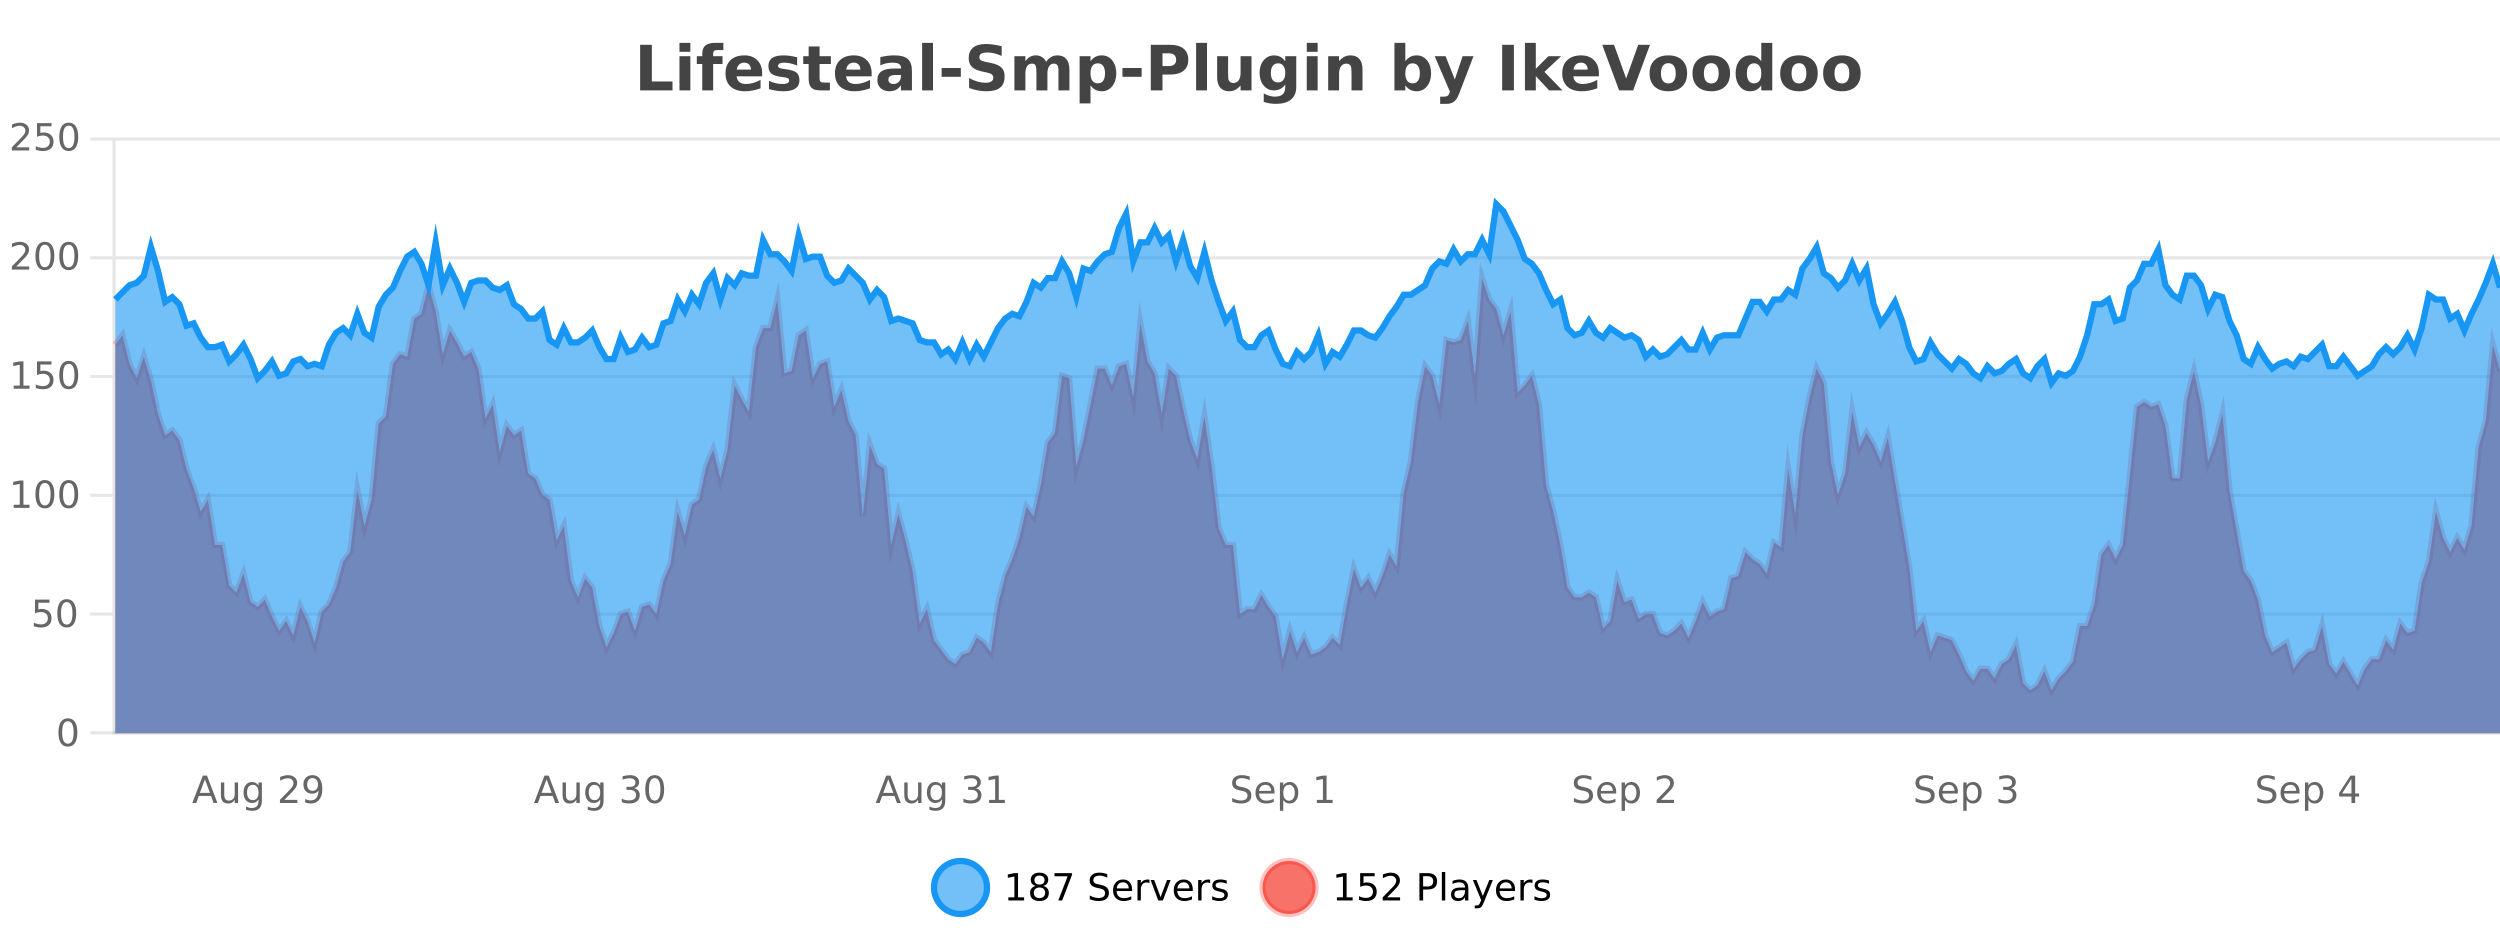 <?xml version="1.0" encoding="UTF-8"?>
<svg xmlns="http://www.w3.org/2000/svg" xmlns:xlink="http://www.w3.org/1999/xlink" width="800pt" height="300pt" viewBox="0 0 800 300" version="1.1">
<defs>
<clipPath id="clip1">
  <path d="M 270 263 L 345 263 L 345 300 L 270 300 Z M 270 263 "/>
</clipPath>
<clipPath id="clip2">
  <path d="M 375 263 L 450 263 L 450 300 L 375 300 Z M 375 263 "/>
</clipPath>
<clipPath id="clip3">
  <path d="M 36.906 88 L 800 88 L 800 234.602 L 36.906 234.602 Z M 36.906 88 "/>
</clipPath>
<clipPath id="clip4">
  <path d="M 35.906 60 L 800 60 L 800 235.602 L 35.906 235.602 Z M 35.906 60 "/>
</clipPath>
<clipPath id="clip5">
  <path d="M 36.906 65 L 800 65 L 800 234.602 L 36.906 234.602 Z M 36.906 65 "/>
</clipPath>
<clipPath id="clip6">
  <path d="M 35.906 43 L 800 43 L 800 151 L 35.906 151 Z M 35.906 43 "/>
</clipPath>
</defs>
<g id="surface1162246">
<rect x="0" y="0" width="800" height="300" style="fill:rgb(100%,100%,100%);fill-opacity:1;stroke:none;"/>
<path style="fill:none;stroke-width:1;stroke-linecap:butt;stroke-linejoin:miter;stroke:rgb(0%,0%,0%);stroke-opacity:0.098;stroke-miterlimit:10;" d="M 37 234.5 L 800 234.5 "/>
<path style="fill:none;stroke-width:1;stroke-linecap:butt;stroke-linejoin:miter;stroke:rgb(0%,0%,0%);stroke-opacity:0.098;stroke-miterlimit:10;" d="M 28.906 234.5 L 36 234.5 "/>
<path style="fill:none;stroke-width:1;stroke-linecap:butt;stroke-linejoin:miter;stroke:rgb(0%,0%,0%);stroke-opacity:0.098;stroke-miterlimit:10;" d="M 37 196.5 L 800 196.5 "/>
<path style="fill:none;stroke-width:1;stroke-linecap:butt;stroke-linejoin:miter;stroke:rgb(0%,0%,0%);stroke-opacity:0.098;stroke-miterlimit:10;" d="M 28.906 196.5 L 36 196.5 "/>
<path style="fill:none;stroke-width:1;stroke-linecap:butt;stroke-linejoin:miter;stroke:rgb(0%,0%,0%);stroke-opacity:0.098;stroke-miterlimit:10;" d="M 37 158.5 L 800 158.5 "/>
<path style="fill:none;stroke-width:1;stroke-linecap:butt;stroke-linejoin:miter;stroke:rgb(0%,0%,0%);stroke-opacity:0.098;stroke-miterlimit:10;" d="M 28.906 158.5 L 36 158.5 "/>
<path style="fill:none;stroke-width:1;stroke-linecap:butt;stroke-linejoin:miter;stroke:rgb(0%,0%,0%);stroke-opacity:0.098;stroke-miterlimit:10;" d="M 37 120.5 L 800 120.5 "/>
<path style="fill:none;stroke-width:1;stroke-linecap:butt;stroke-linejoin:miter;stroke:rgb(0%,0%,0%);stroke-opacity:0.098;stroke-miterlimit:10;" d="M 28.906 120.5 L 36 120.5 "/>
<path style="fill:none;stroke-width:1;stroke-linecap:butt;stroke-linejoin:miter;stroke:rgb(0%,0%,0%);stroke-opacity:0.098;stroke-miterlimit:10;" d="M 37 82.5 L 800 82.5 "/>
<path style="fill:none;stroke-width:1;stroke-linecap:butt;stroke-linejoin:miter;stroke:rgb(0%,0%,0%);stroke-opacity:0.098;stroke-miterlimit:10;" d="M 28.906 82.5 L 36 82.5 "/>
<path style="fill:none;stroke-width:1;stroke-linecap:butt;stroke-linejoin:miter;stroke:rgb(0%,0%,0%);stroke-opacity:0.098;stroke-miterlimit:10;" d="M 37 44.5 L 800 44.5 "/>
<path style="fill:none;stroke-width:1;stroke-linecap:butt;stroke-linejoin:miter;stroke:rgb(0%,0%,0%);stroke-opacity:0.098;stroke-miterlimit:10;" d="M 28.906 44.5 L 36 44.5 "/>
<path style=" stroke:none;fill-rule:nonzero;fill:rgb(9.02%,58.824%,95.294%);fill-opacity:0.6;" d="M 315.852 284 C 315.852 288.688 312.055 292.484 307.367 292.484 C 302.684 292.484 298.883 288.688 298.883 284 C 298.883 279.312 302.684 275.516 307.367 275.516 C 312.055 275.516 315.852 279.312 315.852 284 Z M 315.852 284 "/>
<g clip-path="url(#clip1)" clip-rule="nonzero">
<path style="fill:none;stroke-width:2;stroke-linecap:butt;stroke-linejoin:miter;stroke:rgb(9.02%,58.824%,95.294%);stroke-opacity:1;stroke-miterlimit:10;" d="M 315.852 284 C 315.852 288.688 312.055 292.484 307.367 292.484 C 302.684 292.484 298.883 288.688 298.883 284 C 298.883 279.312 302.684 275.516 307.367 275.516 C 312.055 275.516 315.852 279.312 315.852 284 Z M 315.852 284 "/>
</g>
<path style=" stroke:none;fill-rule:nonzero;fill:rgb(0%,0%,0%);fill-opacity:1;" d="M 322.664 287.156 L 324.602 287.156 L 324.602 280.484 L 322.492 280.906 L 322.492 279.828 L 324.586 279.406 L 325.773 279.406 L 325.773 287.156 L 327.711 287.156 L 327.711 288.156 L 322.664 288.156 Z M 332.629 284 C 332.066 284 331.621 284.152 331.301 284.453 C 330.977 284.758 330.816 285.168 330.816 285.688 C 330.816 286.219 330.977 286.637 331.301 286.938 C 331.621 287.242 332.066 287.391 332.629 287.391 C 333.191 287.391 333.633 287.242 333.957 286.938 C 334.277 286.637 334.441 286.219 334.441 285.688 C 334.441 285.168 334.277 284.758 333.957 284.453 C 333.645 284.152 333.199 284 332.629 284 Z M 331.441 283.5 C 330.941 283.375 330.543 283.141 330.254 282.797 C 329.973 282.445 329.832 282.016 329.832 281.516 C 329.832 280.82 330.082 280.266 330.582 279.859 C 331.082 279.453 331.762 279.25 332.629 279.25 C 333.504 279.25 334.184 279.453 334.676 279.859 C 335.176 280.266 335.426 280.82 335.426 281.516 C 335.426 282.016 335.285 282.445 335.004 282.797 C 334.723 283.141 334.324 283.375 333.816 283.5 C 334.387 283.637 334.832 283.898 335.145 284.281 C 335.465 284.668 335.629 285.137 335.629 285.688 C 335.629 286.543 335.367 287.199 334.848 287.656 C 334.336 288.105 333.598 288.328 332.629 288.328 C 331.668 288.328 330.93 288.105 330.41 287.656 C 329.887 287.199 329.629 286.543 329.629 285.688 C 329.629 285.137 329.789 284.668 330.113 284.281 C 330.434 283.898 330.879 283.637 331.441 283.5 Z M 331.02 281.625 C 331.02 282.086 331.16 282.438 331.441 282.688 C 331.723 282.938 332.117 283.062 332.629 283.062 C 333.137 283.062 333.535 282.938 333.816 282.688 C 334.105 282.438 334.254 282.086 334.254 281.625 C 334.254 281.18 334.105 280.828 333.816 280.578 C 333.535 280.32 333.137 280.188 332.629 280.188 C 332.117 280.188 331.723 280.32 331.441 280.578 C 331.16 280.828 331.02 281.18 331.02 281.625 Z M 337.438 279.406 L 343.062 279.406 L 343.062 279.906 L 339.891 288.156 L 338.656 288.156 L 341.641 280.406 L 337.438 280.406 Z M 354.32 279.688 L 354.32 280.844 C 353.871 280.637 353.445 280.48 353.039 280.375 C 352.641 280.262 352.262 280.203 351.898 280.203 C 351.25 280.203 350.75 280.328 350.398 280.578 C 350.055 280.828 349.883 281.188 349.883 281.656 C 349.883 282.043 349.996 282.336 350.227 282.531 C 350.453 282.73 350.898 282.887 351.555 283 L 352.258 283.156 C 353.141 283.324 353.793 283.621 354.211 284.047 C 354.637 284.465 354.852 285.027 354.852 285.734 C 354.852 286.59 354.562 287.234 353.992 287.672 C 353.43 288.109 352.594 288.328 351.492 288.328 C 351.086 288.328 350.648 288.281 350.18 288.188 C 349.711 288.094 349.227 287.953 348.727 287.766 L 348.727 286.547 C 349.203 286.82 349.672 287.023 350.133 287.156 C 350.602 287.293 351.055 287.359 351.492 287.359 C 352.168 287.359 352.688 287.23 353.055 286.969 C 353.43 286.699 353.617 286.32 353.617 285.828 C 353.617 285.402 353.48 285.07 353.211 284.828 C 352.949 284.578 352.516 284.398 351.914 284.281 L 351.195 284.141 C 350.309 283.965 349.668 283.688 349.273 283.312 C 348.887 282.938 348.695 282.418 348.695 281.75 C 348.695 280.969 348.965 280.359 349.508 279.922 C 350.047 279.477 350.797 279.25 351.758 279.25 C 352.172 279.25 352.59 279.289 353.008 279.359 C 353.434 279.434 353.871 279.543 354.32 279.688 Z M 362.266 284.609 L 362.266 285.125 L 357.297 285.125 C 357.348 285.875 357.57 286.445 357.969 286.828 C 358.375 287.215 358.93 287.406 359.641 287.406 C 360.055 287.406 360.457 287.359 360.844 287.266 C 361.238 287.164 361.629 287.008 362.016 286.797 L 362.016 287.828 C 361.617 287.984 361.219 288.105 360.812 288.188 C 360.406 288.281 359.992 288.328 359.578 288.328 C 358.535 288.328 357.707 288.027 357.094 287.422 C 356.477 286.809 356.172 285.98 356.172 284.938 C 356.172 283.867 356.461 283.016 357.047 282.391 C 357.629 281.758 358.41 281.438 359.391 281.438 C 360.273 281.438 360.973 281.727 361.484 282.297 C 362.004 282.859 362.266 283.633 362.266 284.609 Z M 361.188 284.281 C 361.176 283.699 361.008 283.23 360.688 282.875 C 360.363 282.523 359.938 282.344 359.406 282.344 C 358.801 282.344 358.316 282.516 357.953 282.859 C 357.598 283.203 357.395 283.684 357.344 284.297 Z M 367.836 282.594 C 367.711 282.531 367.574 282.484 367.43 282.453 C 367.293 282.414 367.137 282.391 366.961 282.391 C 366.355 282.391 365.887 282.59 365.555 282.984 C 365.23 283.383 365.07 283.953 365.07 284.703 L 365.07 288.156 L 363.992 288.156 L 363.992 281.594 L 365.07 281.594 L 365.07 282.609 C 365.297 282.215 365.594 281.922 365.961 281.734 C 366.324 281.539 366.766 281.438 367.289 281.438 C 367.359 281.438 367.438 281.445 367.523 281.453 C 367.617 281.465 367.715 281.48 367.82 281.5 Z M 368.195 281.594 L 369.336 281.594 L 371.383 287.094 L 373.445 281.594 L 374.586 281.594 L 372.117 288.156 L 370.648 288.156 Z M 381.688 284.609 L 381.688 285.125 L 376.719 285.125 C 376.77 285.875 376.992 286.445 377.391 286.828 C 377.797 287.215 378.352 287.406 379.062 287.406 C 379.477 287.406 379.879 287.359 380.266 287.266 C 380.66 287.164 381.051 287.008 381.438 286.797 L 381.438 287.828 C 381.039 287.984 380.641 288.105 380.234 288.188 C 379.828 288.281 379.414 288.328 379 288.328 C 377.957 288.328 377.129 288.027 376.516 287.422 C 375.898 286.809 375.594 285.98 375.594 284.938 C 375.594 283.867 375.883 283.016 376.469 282.391 C 377.051 281.758 377.832 281.438 378.812 281.438 C 379.695 281.438 380.395 281.727 380.906 282.297 C 381.426 282.859 381.688 283.633 381.688 284.609 Z M 380.609 284.281 C 380.598 283.699 380.43 283.23 380.109 282.875 C 379.785 282.523 379.359 282.344 378.828 282.344 C 378.223 282.344 377.738 282.516 377.375 282.859 C 377.02 283.203 376.816 283.684 376.766 284.297 Z M 387.258 282.594 C 387.133 282.531 386.996 282.484 386.852 282.453 C 386.715 282.414 386.559 282.391 386.383 282.391 C 385.777 282.391 385.309 282.59 384.977 282.984 C 384.652 283.383 384.492 283.953 384.492 284.703 L 384.492 288.156 L 383.414 288.156 L 383.414 281.594 L 384.492 281.594 L 384.492 282.609 C 384.719 282.215 385.016 281.922 385.383 281.734 C 385.746 281.539 386.188 281.438 386.711 281.438 C 386.781 281.438 386.859 281.445 386.945 281.453 C 387.039 281.465 387.137 281.48 387.242 281.5 Z M 392.562 281.781 L 392.562 282.812 C 392.258 282.656 391.941 282.543 391.609 282.469 C 391.285 282.387 390.945 282.344 390.594 282.344 C 390.062 282.344 389.66 282.43 389.391 282.594 C 389.117 282.75 388.984 282.996 388.984 283.328 C 388.984 283.578 389.078 283.777 389.266 283.922 C 389.461 284.059 389.852 284.188 390.438 284.312 L 390.797 284.406 C 391.566 284.562 392.113 284.793 392.438 285.094 C 392.758 285.398 392.922 285.812 392.922 286.344 C 392.922 286.961 392.676 287.445 392.188 287.797 C 391.707 288.152 391.047 288.328 390.203 288.328 C 389.848 288.328 389.477 288.289 389.094 288.219 C 388.719 288.156 388.32 288.059 387.906 287.922 L 387.906 286.797 C 388.301 287.008 388.691 287.164 389.078 287.266 C 389.461 287.371 389.848 287.422 390.234 287.422 C 390.734 287.422 391.117 287.34 391.391 287.172 C 391.672 286.996 391.812 286.746 391.812 286.422 C 391.812 286.133 391.711 285.906 391.516 285.75 C 391.316 285.594 390.883 285.445 390.219 285.297 L 389.844 285.219 C 389.176 285.074 388.691 284.855 388.391 284.562 C 388.098 284.273 387.953 283.875 387.953 283.375 C 387.953 282.75 388.172 282.273 388.609 281.938 C 389.047 281.605 389.664 281.438 390.469 281.438 C 390.863 281.438 391.238 281.469 391.594 281.531 C 391.945 281.586 392.27 281.668 392.562 281.781 Z M 317.367 277.016 "/>
<path style=" stroke:none;fill-rule:nonzero;fill:rgb(96.863%,44.706%,40.784%);fill-opacity:1;" d="M 420.988 284 C 420.988 288.688 417.191 292.484 412.504 292.484 C 407.82 292.484 404.02 288.688 404.02 284 C 404.02 279.312 407.82 275.516 412.504 275.516 C 417.191 275.516 420.988 279.312 420.988 284 Z M 420.988 284 "/>
<g clip-path="url(#clip2)" clip-rule="nonzero">
<path style="fill:none;stroke-width:2;stroke-linecap:butt;stroke-linejoin:miter;stroke:rgb(100%,4.706%,0%);stroke-opacity:0.247;stroke-miterlimit:10;" d="M 420.988 284 C 420.988 288.688 417.191 292.484 412.504 292.484 C 407.82 292.484 404.02 288.688 404.02 284 C 404.02 279.312 407.82 275.516 412.504 275.516 C 417.191 275.516 420.988 279.312 420.988 284 Z M 420.988 284 "/>
</g>
<path style=" stroke:none;fill-rule:nonzero;fill:rgb(0%,0%,0%);fill-opacity:1;" d="M 427.805 287.156 L 429.742 287.156 L 429.742 280.484 L 427.633 280.906 L 427.633 279.828 L 429.727 279.406 L 430.914 279.406 L 430.914 287.156 L 432.852 287.156 L 432.852 288.156 L 427.805 288.156 Z M 435.25 279.406 L 439.891 279.406 L 439.891 280.406 L 436.328 280.406 L 436.328 282.547 C 436.504 282.484 436.676 282.445 436.844 282.422 C 437.02 282.391 437.191 282.375 437.359 282.375 C 438.336 282.375 439.113 282.648 439.688 283.188 C 440.258 283.719 440.547 284.438 440.547 285.344 C 440.547 286.293 440.25 287.027 439.656 287.547 C 439.07 288.07 438.25 288.328 437.188 288.328 C 436.812 288.328 436.43 288.297 436.047 288.234 C 435.672 288.172 435.281 288.078 434.875 287.953 L 434.875 286.766 C 435.227 286.953 435.594 287.094 435.969 287.188 C 436.344 287.281 436.738 287.328 437.156 287.328 C 437.832 287.328 438.367 287.152 438.766 286.797 C 439.16 286.445 439.359 285.961 439.359 285.344 C 439.359 284.742 439.16 284.262 438.766 283.906 C 438.367 283.555 437.832 283.375 437.156 283.375 C 436.844 283.375 436.523 283.414 436.203 283.484 C 435.891 283.547 435.57 283.652 435.25 283.797 Z M 443.883 287.156 L 448.023 287.156 L 448.023 288.156 L 442.461 288.156 L 442.461 287.156 C 442.906 286.699 443.516 286.078 444.289 285.297 C 445.07 284.508 445.559 283.996 445.758 283.766 C 446.141 283.352 446.406 282.996 446.555 282.703 C 446.711 282.402 446.789 282.109 446.789 281.828 C 446.789 281.359 446.621 280.98 446.289 280.688 C 445.965 280.398 445.543 280.25 445.023 280.25 C 444.648 280.25 444.25 280.312 443.836 280.438 C 443.43 280.562 442.992 280.762 442.523 281.031 L 442.523 279.828 C 443 279.641 443.445 279.5 443.852 279.406 C 444.266 279.305 444.648 279.25 444.992 279.25 C 445.898 279.25 446.621 279.48 447.164 279.938 C 447.703 280.387 447.977 280.992 447.977 281.75 C 447.977 282.105 447.906 282.445 447.773 282.766 C 447.637 283.09 447.391 283.469 447.039 283.906 C 446.934 284.023 446.621 284.352 446.102 284.891 C 445.578 285.434 444.84 286.188 443.883 287.156 Z M 455.398 280.375 L 455.398 283.672 L 456.883 283.672 C 457.434 283.672 457.859 283.531 458.164 283.25 C 458.465 282.961 458.617 282.547 458.617 282.016 C 458.617 281.496 458.465 281.094 458.164 280.812 C 457.859 280.523 457.434 280.375 456.883 280.375 Z M 454.211 279.406 L 456.883 279.406 C 457.871 279.406 458.617 279.633 459.117 280.078 C 459.617 280.516 459.867 281.164 459.867 282.016 C 459.867 282.883 459.617 283.539 459.117 283.984 C 458.617 284.422 457.871 284.641 456.883 284.641 L 455.398 284.641 L 455.398 288.156 L 454.211 288.156 Z M 461.398 279.031 L 462.477 279.031 L 462.477 288.156 L 461.398 288.156 Z M 467.719 284.859 C 466.852 284.859 466.25 284.961 465.906 285.156 C 465.57 285.355 465.406 285.695 465.406 286.172 C 465.406 286.559 465.531 286.867 465.781 287.094 C 466.039 287.312 466.383 287.422 466.812 287.422 C 467.414 287.422 467.895 287.215 468.25 286.797 C 468.613 286.371 468.797 285.805 468.797 285.094 L 468.797 284.859 Z M 469.875 284.406 L 469.875 288.156 L 468.797 288.156 L 468.797 287.156 C 468.547 287.555 468.238 287.852 467.875 288.047 C 467.508 288.234 467.062 288.328 466.531 288.328 C 465.852 288.328 465.316 288.141 464.922 287.766 C 464.523 287.383 464.328 286.875 464.328 286.25 C 464.328 285.512 464.57 284.953 465.062 284.578 C 465.562 284.203 466.301 284.016 467.281 284.016 L 468.797 284.016 L 468.797 283.906 C 468.797 283.406 468.629 283.023 468.297 282.75 C 467.973 282.48 467.52 282.344 466.938 282.344 C 466.562 282.344 466.191 282.391 465.828 282.484 C 465.473 282.578 465.133 282.715 464.812 282.891 L 464.812 281.891 C 465.207 281.734 465.586 281.621 465.953 281.547 C 466.328 281.477 466.691 281.438 467.047 281.438 C 467.992 281.438 468.703 281.684 469.172 282.172 C 469.641 282.664 469.875 283.406 469.875 284.406 Z M 474.82 288.766 C 474.516 289.547 474.219 290.055 473.93 290.297 C 473.637 290.535 473.25 290.656 472.773 290.656 L 471.914 290.656 L 471.914 289.75 L 472.539 289.75 C 472.84 289.75 473.07 289.676 473.227 289.531 C 473.391 289.395 473.574 289.066 473.773 288.547 L 473.977 288.047 L 471.32 281.594 L 472.461 281.594 L 474.508 286.719 L 476.57 281.594 L 477.711 281.594 Z M 484.812 284.609 L 484.812 285.125 L 479.844 285.125 C 479.895 285.875 480.117 286.445 480.516 286.828 C 480.922 287.215 481.477 287.406 482.188 287.406 C 482.602 287.406 483.004 287.359 483.391 287.266 C 483.785 287.164 484.176 287.008 484.562 286.797 L 484.562 287.828 C 484.164 287.984 483.766 288.105 483.359 288.188 C 482.953 288.281 482.539 288.328 482.125 288.328 C 481.082 288.328 480.254 288.027 479.641 287.422 C 479.023 286.809 478.719 285.98 478.719 284.938 C 478.719 283.867 479.008 283.016 479.594 282.391 C 480.176 281.758 480.957 281.438 481.938 281.438 C 482.82 281.438 483.52 281.727 484.031 282.297 C 484.551 282.859 484.812 283.633 484.812 284.609 Z M 483.734 284.281 C 483.723 283.699 483.555 283.23 483.234 282.875 C 482.91 282.523 482.484 282.344 481.953 282.344 C 481.348 282.344 480.863 282.516 480.5 282.859 C 480.145 283.203 479.941 283.684 479.891 284.297 Z M 490.383 282.594 C 490.258 282.531 490.121 282.484 489.977 282.453 C 489.84 282.414 489.684 282.391 489.508 282.391 C 488.902 282.391 488.434 282.59 488.102 282.984 C 487.777 283.383 487.617 283.953 487.617 284.703 L 487.617 288.156 L 486.539 288.156 L 486.539 281.594 L 487.617 281.594 L 487.617 282.609 C 487.844 282.215 488.141 281.922 488.508 281.734 C 488.871 281.539 489.312 281.438 489.836 281.438 C 489.906 281.438 489.984 281.445 490.07 281.453 C 490.164 281.465 490.262 281.48 490.367 281.5 Z M 495.691 281.781 L 495.691 282.812 C 495.387 282.656 495.07 282.543 494.738 282.469 C 494.414 282.387 494.074 282.344 493.723 282.344 C 493.191 282.344 492.789 282.43 492.52 282.594 C 492.246 282.75 492.113 282.996 492.113 283.328 C 492.113 283.578 492.207 283.777 492.395 283.922 C 492.59 284.059 492.98 284.188 493.566 284.312 L 493.926 284.406 C 494.695 284.562 495.242 284.793 495.566 285.094 C 495.887 285.398 496.051 285.812 496.051 286.344 C 496.051 286.961 495.805 287.445 495.316 287.797 C 494.836 288.152 494.176 288.328 493.332 288.328 C 492.977 288.328 492.605 288.289 492.223 288.219 C 491.848 288.156 491.449 288.059 491.035 287.922 L 491.035 286.797 C 491.43 287.008 491.82 287.164 492.207 287.266 C 492.59 287.371 492.977 287.422 493.363 287.422 C 493.863 287.422 494.246 287.34 494.52 287.172 C 494.801 286.996 494.941 286.746 494.941 286.422 C 494.941 286.133 494.84 285.906 494.645 285.75 C 494.445 285.594 494.012 285.445 493.348 285.297 L 492.973 285.219 C 492.305 285.074 491.82 284.855 491.52 284.562 C 491.227 284.273 491.082 283.875 491.082 283.375 C 491.082 282.75 491.301 282.273 491.738 281.938 C 492.176 281.605 492.793 281.438 493.598 281.438 C 493.992 281.438 494.367 281.469 494.723 281.531 C 495.074 281.586 495.398 281.668 495.691 281.781 Z M 422.504 277.016 "/>
<path style=" stroke:none;fill-rule:nonzero;fill:rgb(26.667%,26.667%,26.667%);fill-opacity:1;" d="M 204.844 14.344 L 208.594 14.344 L 208.594 26.078 L 215.203 26.078 L 215.203 28.922 L 204.844 28.922 Z M 217.43 17.984 L 220.914 17.984 L 220.914 28.922 L 217.43 28.922 Z M 217.43 13.719 L 220.914 13.719 L 220.914 16.578 L 217.43 16.578 Z M 231.477 13.719 L 231.477 16.016 L 229.539 16.016 C 229.047 16.016 228.703 16.109 228.508 16.297 C 228.309 16.477 228.211 16.781 228.211 17.219 L 228.211 17.984 L 231.211 17.984 L 231.211 20.484 L 228.211 20.484 L 228.211 28.922 L 224.727 28.922 L 224.727 20.484 L 222.977 20.484 L 222.977 17.984 L 224.727 17.984 L 224.727 17.219 C 224.727 16.031 225.055 15.152 225.711 14.578 C 226.375 14.008 227.406 13.719 228.805 13.719 Z M 243.895 23.422 L 243.895 24.422 L 235.723 24.422 C 235.805 25.246 236.102 25.859 236.613 26.266 C 237.121 26.672 237.832 26.875 238.738 26.875 C 239.477 26.875 240.23 26.766 241.004 26.547 C 241.773 26.328 242.566 26 243.379 25.562 L 243.379 28.25 C 242.555 28.562 241.727 28.797 240.895 28.953 C 240.07 29.117 239.246 29.203 238.426 29.203 C 236.445 29.203 234.902 28.703 233.801 27.703 C 232.707 26.695 232.16 25.281 232.16 23.469 C 232.16 21.68 232.695 20.273 233.77 19.25 C 234.852 18.23 236.336 17.719 238.223 17.719 C 239.941 17.719 241.316 18.242 242.348 19.281 C 243.379 20.312 243.895 21.695 243.895 23.422 Z M 240.301 22.266 C 240.301 21.602 240.105 21.062 239.723 20.656 C 239.336 20.25 238.832 20.047 238.207 20.047 C 237.527 20.047 236.977 20.242 236.551 20.625 C 236.133 21 235.871 21.547 235.77 22.266 Z M 255.086 18.328 L 255.086 20.984 C 254.344 20.672 253.625 20.438 252.93 20.281 C 252.23 20.125 251.57 20.047 250.945 20.047 C 250.289 20.047 249.797 20.133 249.477 20.297 C 249.152 20.465 248.992 20.719 248.992 21.062 C 248.992 21.344 249.109 21.559 249.352 21.703 C 249.602 21.852 250.039 21.961 250.664 22.031 L 251.289 22.125 C 253.078 22.355 254.281 22.73 254.898 23.25 C 255.512 23.773 255.82 24.59 255.82 25.703 C 255.82 26.871 255.387 27.746 254.523 28.328 C 253.668 28.914 252.391 29.203 250.695 29.203 C 249.965 29.203 249.215 29.145 248.445 29.031 C 247.672 28.918 246.883 28.746 246.07 28.516 L 246.07 25.859 C 246.766 26.203 247.48 26.461 248.211 26.625 C 248.938 26.793 249.684 26.875 250.445 26.875 C 251.133 26.875 251.648 26.781 251.992 26.594 C 252.336 26.406 252.508 26.125 252.508 25.75 C 252.508 25.438 252.387 25.211 252.148 25.062 C 251.906 24.906 251.434 24.789 250.727 24.703 L 250.117 24.625 C 248.555 24.43 247.461 24.07 246.836 23.547 C 246.211 23.016 245.898 22.215 245.898 21.141 C 245.898 19.984 246.293 19.125 247.086 18.562 C 247.887 18 249.105 17.719 250.742 17.719 C 251.387 17.719 252.062 17.773 252.773 17.875 C 253.48 17.969 254.25 18.121 255.086 18.328 Z M 262.27 14.875 L 262.27 17.984 L 265.879 17.984 L 265.879 20.484 L 262.27 20.484 L 262.27 25.125 C 262.27 25.637 262.367 25.98 262.566 26.156 C 262.773 26.336 263.176 26.422 263.77 26.422 L 265.566 26.422 L 265.566 28.922 L 262.566 28.922 C 261.191 28.922 260.211 28.637 259.629 28.062 C 259.055 27.48 258.77 26.5 258.77 25.125 L 258.77 20.484 L 257.035 20.484 L 257.035 17.984 L 258.77 17.984 L 258.77 14.875 Z M 278.922 23.422 L 278.922 24.422 L 270.75 24.422 C 270.832 25.246 271.129 25.859 271.641 26.266 C 272.148 26.672 272.859 26.875 273.766 26.875 C 274.504 26.875 275.258 26.766 276.031 26.547 C 276.801 26.328 277.594 26 278.406 25.562 L 278.406 28.25 C 277.582 28.562 276.754 28.797 275.922 28.953 C 275.098 29.117 274.273 29.203 273.453 29.203 C 271.473 29.203 269.93 28.703 268.828 27.703 C 267.734 26.695 267.188 25.281 267.188 23.469 C 267.188 21.68 267.723 20.273 268.797 19.25 C 269.879 18.23 271.363 17.719 273.25 17.719 C 274.969 17.719 276.344 18.242 277.375 19.281 C 278.406 20.312 278.922 21.695 278.922 23.422 Z M 275.328 22.266 C 275.328 21.602 275.133 21.062 274.75 20.656 C 274.363 20.25 273.859 20.047 273.234 20.047 C 272.555 20.047 272.004 20.242 271.578 20.625 C 271.16 21 270.898 21.547 270.797 22.266 Z M 286.473 24 C 285.742 24 285.195 24.125 284.832 24.375 C 284.465 24.617 284.285 24.98 284.285 25.469 C 284.285 25.906 284.43 26.25 284.723 26.5 C 285.023 26.75 285.434 26.875 285.957 26.875 C 286.613 26.875 287.164 26.641 287.613 26.172 C 288.07 25.703 288.301 25.117 288.301 24.406 L 288.301 24 Z M 291.816 22.688 L 291.816 28.922 L 288.301 28.922 L 288.301 27.297 C 287.832 27.965 287.301 28.449 286.707 28.75 C 286.121 29.051 285.41 29.203 284.566 29.203 C 283.441 29.203 282.523 28.875 281.816 28.219 C 281.105 27.555 280.754 26.695 280.754 25.641 C 280.754 24.359 281.191 23.422 282.066 22.828 C 282.949 22.227 284.34 21.922 286.238 21.922 L 288.301 21.922 L 288.301 21.641 C 288.301 21.09 288.082 20.688 287.645 20.438 C 287.207 20.18 286.523 20.047 285.598 20.047 C 284.848 20.047 284.148 20.125 283.504 20.281 C 282.855 20.43 282.258 20.648 281.707 20.938 L 281.707 18.281 C 282.457 18.094 283.207 17.953 283.957 17.859 C 284.715 17.766 285.477 17.719 286.238 17.719 C 288.207 17.719 289.629 18.109 290.504 18.891 C 291.379 19.664 291.816 20.93 291.816 22.688 Z M 295.078 13.719 L 298.562 13.719 L 298.562 28.922 L 295.078 28.922 Z M 301.324 21.75 L 307.465 21.75 L 307.465 24.578 L 301.324 24.578 Z M 320.531 14.797 L 320.531 17.891 C 319.727 17.527 318.945 17.258 318.188 17.078 C 317.426 16.891 316.707 16.797 316.031 16.797 C 315.133 16.797 314.469 16.922 314.031 17.172 C 313.602 17.422 313.391 17.809 313.391 18.328 C 313.391 18.715 313.535 19.016 313.828 19.234 C 314.117 19.453 314.645 19.641 315.406 19.797 L 317 20.125 C 318.625 20.449 319.773 20.945 320.453 21.609 C 321.141 22.277 321.484 23.219 321.484 24.438 C 321.484 26.043 321.004 27.242 320.047 28.031 C 319.098 28.812 317.645 29.203 315.688 29.203 C 314.758 29.203 313.828 29.113 312.891 28.938 C 311.961 28.762 311.035 28.5 310.109 28.156 L 310.109 24.984 C 311.035 25.484 311.93 25.859 312.797 26.109 C 313.672 26.359 314.516 26.484 315.328 26.484 C 316.148 26.484 316.773 26.352 317.203 26.078 C 317.641 25.797 317.859 25.402 317.859 24.891 C 317.859 24.445 317.707 24.094 317.406 23.844 C 317.113 23.594 316.523 23.371 315.641 23.172 L 314.188 22.859 C 312.727 22.547 311.66 22.055 310.984 21.375 C 310.316 20.688 309.984 19.762 309.984 18.594 C 309.984 17.148 310.453 16.031 311.391 15.25 C 312.328 14.469 313.676 14.078 315.438 14.078 C 316.238 14.078 317.062 14.141 317.906 14.266 C 318.75 14.383 319.625 14.559 320.531 14.797 Z M 334.766 19.797 C 335.211 19.121 335.738 18.605 336.344 18.25 C 336.957 17.898 337.629 17.719 338.359 17.719 C 339.609 17.719 340.562 18.109 341.219 18.891 C 341.883 19.664 342.219 20.789 342.219 22.266 L 342.219 28.922 L 338.703 28.922 L 338.703 23.219 C 338.703 23.137 338.703 23.047 338.703 22.953 C 338.711 22.859 338.719 22.73 338.719 22.562 C 338.719 21.793 338.602 21.234 338.375 20.891 C 338.145 20.539 337.773 20.359 337.266 20.359 C 336.609 20.359 336.098 20.637 335.734 21.188 C 335.367 21.73 335.18 22.516 335.172 23.547 L 335.172 28.922 L 331.656 28.922 L 331.656 23.219 C 331.656 22.012 331.551 21.234 331.344 20.891 C 331.133 20.539 330.766 20.359 330.234 20.359 C 329.555 20.359 329.035 20.637 328.672 21.188 C 328.305 21.73 328.125 22.516 328.125 23.547 L 328.125 28.922 L 324.609 28.922 L 324.609 17.984 L 328.125 17.984 L 328.125 19.578 C 328.562 18.965 329.055 18.5 329.609 18.188 C 330.16 17.875 330.773 17.719 331.453 17.719 C 332.203 17.719 332.867 17.902 333.453 18.266 C 334.035 18.633 334.473 19.141 334.766 19.797 Z M 348.961 27.344 L 348.961 33.078 L 345.477 33.078 L 345.477 17.984 L 348.961 17.984 L 348.961 19.578 C 349.449 18.945 349.984 18.477 350.57 18.172 C 351.152 17.871 351.824 17.719 352.586 17.719 C 353.938 17.719 355.047 18.258 355.914 19.328 C 356.777 20.402 357.211 21.781 357.211 23.469 C 357.211 25.148 356.777 26.523 355.914 27.594 C 355.047 28.668 353.938 29.203 352.586 29.203 C 351.824 29.203 351.152 29.051 350.57 28.75 C 349.984 28.449 349.449 27.98 348.961 27.344 Z M 351.289 20.266 C 350.539 20.266 349.961 20.543 349.555 21.094 C 349.156 21.637 348.961 22.43 348.961 23.469 C 348.961 24.5 349.156 25.293 349.555 25.844 C 349.961 26.398 350.539 26.672 351.289 26.672 C 352.039 26.672 352.609 26.402 353.008 25.859 C 353.402 25.309 353.602 24.512 353.602 23.469 C 353.602 22.43 353.402 21.637 353.008 21.094 C 352.609 20.543 352.039 20.266 351.289 20.266 Z M 359.188 21.75 L 365.328 21.75 L 365.328 24.578 L 359.188 24.578 Z M 368.25 14.344 L 374.484 14.344 C 376.336 14.344 377.758 14.758 378.75 15.578 C 379.75 16.402 380.25 17.574 380.25 19.094 C 380.25 20.625 379.75 21.805 378.75 22.625 C 377.758 23.449 376.336 23.859 374.484 23.859 L 372 23.859 L 372 28.922 L 368.25 28.922 Z M 372 17.062 L 372 21.141 L 374.078 21.141 C 374.805 21.141 375.367 20.965 375.766 20.609 C 376.172 20.258 376.375 19.75 376.375 19.094 C 376.375 18.449 376.172 17.949 375.766 17.594 C 375.367 17.242 374.805 17.062 374.078 17.062 Z M 382.754 13.719 L 386.238 13.719 L 386.238 28.922 L 382.754 28.922 Z M 389.484 24.656 L 389.484 17.984 L 393 17.984 L 393 19.078 C 393 19.672 392.992 20.418 392.984 21.312 C 392.984 22.211 392.984 22.805 392.984 23.094 C 392.984 23.98 393.004 24.617 393.047 25 C 393.098 25.387 393.176 25.668 393.281 25.844 C 393.426 26.074 393.613 26.25 393.844 26.375 C 394.07 26.5 394.336 26.562 394.641 26.562 C 395.367 26.562 395.941 26.281 396.359 25.719 C 396.773 25.156 396.984 24.383 396.984 23.391 L 396.984 17.984 L 400.484 17.984 L 400.484 28.922 L 396.984 28.922 L 396.984 27.344 C 396.453 27.98 395.891 28.449 395.297 28.75 C 394.711 29.051 394.066 29.203 393.359 29.203 C 392.098 29.203 391.133 28.82 390.469 28.047 C 389.812 27.266 389.484 26.137 389.484 24.656 Z M 411.285 27.062 C 410.805 27.699 410.273 28.168 409.691 28.469 C 409.105 28.773 408.434 28.922 407.676 28.922 C 406.34 28.922 405.238 28.398 404.363 27.344 C 403.496 26.293 403.066 24.953 403.066 23.328 C 403.066 21.695 403.496 20.355 404.363 19.312 C 405.238 18.262 406.34 17.734 407.676 17.734 C 408.434 17.734 409.105 17.887 409.691 18.188 C 410.273 18.492 410.805 18.965 411.285 19.609 L 411.285 17.984 L 414.801 17.984 L 414.801 27.812 C 414.801 29.57 414.242 30.914 413.129 31.844 C 412.023 32.77 410.414 33.234 408.301 33.234 C 407.621 33.234 406.961 33.18 406.316 33.078 C 405.68 32.973 405.039 32.816 404.395 32.609 L 404.395 29.875 C 405.008 30.227 405.605 30.488 406.191 30.656 C 406.773 30.832 407.363 30.922 407.957 30.922 C 409.102 30.922 409.941 30.672 410.473 30.172 C 411.012 29.672 411.285 28.887 411.285 27.812 Z M 408.973 20.266 C 408.254 20.266 407.691 20.531 407.285 21.062 C 406.879 21.594 406.676 22.352 406.676 23.328 C 406.676 24.328 406.867 25.09 407.254 25.609 C 407.648 26.121 408.223 26.375 408.973 26.375 C 409.699 26.375 410.27 26.109 410.676 25.578 C 411.082 25.047 411.285 24.297 411.285 23.328 C 411.285 22.352 411.082 21.594 410.676 21.062 C 410.27 20.531 409.699 20.266 408.973 20.266 Z M 418.164 17.984 L 421.648 17.984 L 421.648 28.922 L 418.164 28.922 Z M 418.164 13.719 L 421.648 13.719 L 421.648 16.578 L 418.164 16.578 Z M 436.004 22.266 L 436.004 28.922 L 432.488 28.922 L 432.488 23.828 C 432.488 22.883 432.465 22.23 432.426 21.875 C 432.383 21.512 432.309 21.246 432.207 21.078 C 432.07 20.852 431.883 20.672 431.645 20.547 C 431.414 20.422 431.148 20.359 430.848 20.359 C 430.117 20.359 429.543 20.641 429.129 21.203 C 428.711 21.766 428.504 22.547 428.504 23.547 L 428.504 28.922 L 425.02 28.922 L 425.02 17.984 L 428.504 17.984 L 428.504 19.578 C 429.035 18.945 429.598 18.477 430.191 18.172 C 430.785 17.871 431.434 17.719 432.145 17.719 C 433.414 17.719 434.371 18.109 435.02 18.891 C 435.676 19.664 436.004 20.789 436.004 22.266 Z M 452.031 26.672 C 452.781 26.672 453.352 26.402 453.75 25.859 C 454.145 25.309 454.344 24.512 454.344 23.469 C 454.344 22.43 454.145 21.637 453.75 21.094 C 453.352 20.543 452.781 20.266 452.031 20.266 C 451.281 20.266 450.703 20.543 450.297 21.094 C 449.898 21.637 449.703 22.43 449.703 23.469 C 449.703 24.5 449.898 25.293 450.297 25.844 C 450.703 26.398 451.281 26.672 452.031 26.672 Z M 449.703 19.578 C 450.191 18.945 450.727 18.477 451.312 18.172 C 451.895 17.871 452.566 17.719 453.328 17.719 C 454.68 17.719 455.789 18.258 456.656 19.328 C 457.52 20.402 457.953 21.781 457.953 23.469 C 457.953 25.148 457.52 26.523 456.656 27.594 C 455.789 28.668 454.68 29.203 453.328 29.203 C 452.566 29.203 451.895 29.051 451.312 28.75 C 450.727 28.449 450.191 27.98 449.703 27.344 L 449.703 28.922 L 446.219 28.922 L 446.219 13.719 L 449.703 13.719 Z M 459.102 17.984 L 462.586 17.984 L 465.539 25.406 L 468.039 17.984 L 471.523 17.984 L 466.93 29.953 C 466.469 31.172 465.93 32.02 465.305 32.5 C 464.688 32.988 463.883 33.234 462.883 33.234 L 460.852 33.234 L 460.852 30.938 L 461.945 30.938 C 462.539 30.938 462.969 30.844 463.242 30.656 C 463.512 30.469 463.719 30.129 463.867 29.641 L 463.977 29.344 Z M 480.695 14.344 L 484.445 14.344 L 484.445 28.922 L 480.695 28.922 Z M 487.977 13.719 L 491.461 13.719 L 491.461 22 L 495.492 17.984 L 499.555 17.984 L 494.211 23 L 499.977 28.922 L 495.727 28.922 L 491.461 24.359 L 491.461 28.922 L 487.977 28.922 Z M 511.648 23.422 L 511.648 24.422 L 503.477 24.422 C 503.559 25.246 503.855 25.859 504.367 26.266 C 504.875 26.672 505.586 26.875 506.492 26.875 C 507.23 26.875 507.984 26.766 508.758 26.547 C 509.527 26.328 510.32 26 511.133 25.562 L 511.133 28.25 C 510.309 28.562 509.48 28.797 508.648 28.953 C 507.824 29.117 507 29.203 506.18 29.203 C 504.199 29.203 502.656 28.703 501.555 27.703 C 500.461 26.695 499.914 25.281 499.914 23.469 C 499.914 21.68 500.449 20.273 501.523 19.25 C 502.605 18.23 504.09 17.719 505.977 17.719 C 507.695 17.719 509.07 18.242 510.102 19.281 C 511.133 20.312 511.648 21.695 511.648 23.422 Z M 508.055 22.266 C 508.055 21.602 507.859 21.062 507.477 20.656 C 507.09 20.25 506.586 20.047 505.961 20.047 C 505.281 20.047 504.73 20.242 504.305 20.625 C 503.887 21 503.625 21.547 503.523 22.266 Z M 512.711 14.344 L 516.492 14.344 L 520.367 25.109 L 524.227 14.344 L 527.992 14.344 L 522.602 28.922 L 518.117 28.922 Z M 533.895 20.219 C 533.113 20.219 532.52 20.5 532.113 21.062 C 531.707 21.617 531.504 22.418 531.504 23.469 C 531.504 24.512 531.707 25.312 532.113 25.875 C 532.52 26.43 533.113 26.703 533.895 26.703 C 534.652 26.703 535.23 26.43 535.629 25.875 C 536.035 25.312 536.238 24.512 536.238 23.469 C 536.238 22.418 536.035 21.617 535.629 21.062 C 535.23 20.5 534.652 20.219 533.895 20.219 Z M 533.895 17.719 C 535.77 17.719 537.23 18.23 538.285 19.25 C 539.348 20.262 539.879 21.668 539.879 23.469 C 539.879 25.262 539.348 26.668 538.285 27.688 C 537.23 28.699 535.77 29.203 533.895 29.203 C 531.996 29.203 530.52 28.699 529.457 27.688 C 528.395 26.668 527.863 25.262 527.863 23.469 C 527.863 21.668 528.395 20.262 529.457 19.25 C 530.52 18.23 531.996 17.719 533.895 17.719 Z M 547.633 20.219 C 546.852 20.219 546.258 20.5 545.852 21.062 C 545.445 21.617 545.242 22.418 545.242 23.469 C 545.242 24.512 545.445 25.312 545.852 25.875 C 546.258 26.43 546.852 26.703 547.633 26.703 C 548.391 26.703 548.969 26.43 549.367 25.875 C 549.773 25.312 549.977 24.512 549.977 23.469 C 549.977 22.418 549.773 21.617 549.367 21.062 C 548.969 20.5 548.391 20.219 547.633 20.219 Z M 547.633 17.719 C 549.508 17.719 550.969 18.23 552.023 19.25 C 553.086 20.262 553.617 21.668 553.617 23.469 C 553.617 25.262 553.086 26.668 552.023 27.688 C 550.969 28.699 549.508 29.203 547.633 29.203 C 545.734 29.203 544.258 28.699 543.195 27.688 C 542.133 26.668 541.602 25.262 541.602 23.469 C 541.602 21.668 542.133 20.262 543.195 19.25 C 544.258 18.23 545.734 17.719 547.633 17.719 Z M 563.609 19.578 L 563.609 13.719 L 567.125 13.719 L 567.125 28.922 L 563.609 28.922 L 563.609 27.344 C 563.129 27.992 562.598 28.465 562.016 28.766 C 561.43 29.055 560.758 29.203 560 29.203 C 558.656 29.203 557.551 28.668 556.688 27.594 C 555.82 26.523 555.391 25.148 555.391 23.469 C 555.391 21.781 555.82 20.402 556.688 19.328 C 557.551 18.258 558.656 17.719 560 17.719 C 560.758 17.719 561.43 17.871 562.016 18.172 C 562.598 18.477 563.129 18.945 563.609 19.578 Z M 561.297 26.672 C 562.047 26.672 562.617 26.402 563.016 25.859 C 563.41 25.309 563.609 24.512 563.609 23.469 C 563.609 22.43 563.41 21.637 563.016 21.094 C 562.617 20.543 562.047 20.266 561.297 20.266 C 560.555 20.266 559.988 20.543 559.594 21.094 C 559.195 21.637 559 22.43 559 23.469 C 559 24.512 559.195 25.309 559.594 25.859 C 559.988 26.402 560.555 26.672 561.297 26.672 Z M 575.691 20.219 C 574.91 20.219 574.316 20.5 573.91 21.062 C 573.504 21.617 573.301 22.418 573.301 23.469 C 573.301 24.512 573.504 25.312 573.91 25.875 C 574.316 26.43 574.91 26.703 575.691 26.703 C 576.449 26.703 577.027 26.43 577.426 25.875 C 577.832 25.312 578.035 24.512 578.035 23.469 C 578.035 22.418 577.832 21.617 577.426 21.062 C 577.027 20.5 576.449 20.219 575.691 20.219 Z M 575.691 17.719 C 577.566 17.719 579.027 18.23 580.082 19.25 C 581.145 20.262 581.676 21.668 581.676 23.469 C 581.676 25.262 581.145 26.668 580.082 27.688 C 579.027 28.699 577.566 29.203 575.691 29.203 C 573.793 29.203 572.316 28.699 571.254 27.688 C 570.191 26.668 569.66 25.262 569.66 23.469 C 569.66 21.668 570.191 20.262 571.254 19.25 C 572.316 18.23 573.793 17.719 575.691 17.719 Z M 589.43 20.219 C 588.648 20.219 588.055 20.5 587.648 21.062 C 587.242 21.617 587.039 22.418 587.039 23.469 C 587.039 24.512 587.242 25.312 587.648 25.875 C 588.055 26.43 588.648 26.703 589.43 26.703 C 590.188 26.703 590.766 26.43 591.164 25.875 C 591.57 25.312 591.773 24.512 591.773 23.469 C 591.773 22.418 591.57 21.617 591.164 21.062 C 590.766 20.5 590.188 20.219 589.43 20.219 Z M 589.43 17.719 C 591.305 17.719 592.766 18.23 593.82 19.25 C 594.883 20.262 595.414 21.668 595.414 23.469 C 595.414 25.262 594.883 26.668 593.82 27.688 C 592.766 28.699 591.305 29.203 589.43 29.203 C 587.531 29.203 586.055 28.699 584.992 27.688 C 583.93 26.668 583.398 25.262 583.398 23.469 C 583.398 21.668 583.93 20.262 584.992 19.25 C 586.055 18.23 587.531 17.719 589.43 17.719 Z M 203 10.359 "/>
<path style="fill:none;stroke-width:1;stroke-linecap:butt;stroke-linejoin:miter;stroke:rgb(0%,0%,0%);stroke-opacity:0.098;stroke-miterlimit:10;" d="M 36 234.5 L 801 234.5 "/>
<path style=" stroke:none;fill-rule:nonzero;fill:rgb(40%,40%,40%);fill-opacity:1;" d="M 65.57 249.375 L 63.961 253.719 L 67.18 253.719 Z M 64.898 248.203 L 66.242 248.203 L 69.57 256.953 L 68.336 256.953 L 67.539 254.703 L 63.602 254.703 L 62.805 256.953 L 61.555 256.953 Z M 70.688 254.359 L 70.688 250.391 L 71.766 250.391 L 71.766 254.328 C 71.766 254.945 71.883 255.406 72.125 255.719 C 72.375 256.031 72.738 256.188 73.219 256.188 C 73.801 256.188 74.258 256.008 74.594 255.641 C 74.938 255.266 75.109 254.758 75.109 254.109 L 75.109 250.391 L 76.188 250.391 L 76.188 256.953 L 75.109 256.953 L 75.109 255.938 C 74.848 256.344 74.547 256.648 74.203 256.844 C 73.859 257.031 73.457 257.125 73 257.125 C 72.238 257.125 71.66 256.891 71.266 256.422 C 70.879 255.953 70.688 255.266 70.688 254.359 Z M 73.406 250.234 Z M 82.727 253.594 C 82.727 252.812 82.562 252.211 82.242 251.781 C 81.918 251.355 81.465 251.141 80.883 251.141 C 80.309 251.141 79.859 251.355 79.539 251.781 C 79.215 252.211 79.055 252.812 79.055 253.594 C 79.055 254.375 79.215 254.98 79.539 255.406 C 79.859 255.836 80.309 256.047 80.883 256.047 C 81.465 256.047 81.918 255.836 82.242 255.406 C 82.562 254.98 82.727 254.375 82.727 253.594 Z M 83.805 256.141 C 83.805 257.254 83.555 258.082 83.055 258.625 C 82.562 259.176 81.805 259.453 80.773 259.453 C 80.398 259.453 80.039 259.422 79.695 259.359 C 79.359 259.305 79.039 259.223 78.727 259.109 L 78.727 258.062 C 79.039 258.227 79.352 258.352 79.664 258.438 C 79.977 258.52 80.289 258.562 80.602 258.562 C 81.309 258.562 81.84 258.375 82.195 258 C 82.547 257.633 82.727 257.078 82.727 256.328 L 82.727 255.797 C 82.496 256.184 82.211 256.477 81.867 256.672 C 81.523 256.859 81.105 256.953 80.617 256.953 C 79.812 256.953 79.164 256.648 78.664 256.031 C 78.172 255.418 77.93 254.605 77.93 253.594 C 77.93 252.586 78.172 251.773 78.664 251.156 C 79.164 250.543 79.812 250.234 80.617 250.234 C 81.105 250.234 81.523 250.336 81.867 250.531 C 82.211 250.719 82.496 251.008 82.727 251.391 L 82.727 250.391 L 83.805 250.391 Z M 91.004 255.953 L 95.145 255.953 L 95.145 256.953 L 89.582 256.953 L 89.582 255.953 C 90.027 255.496 90.637 254.875 91.41 254.094 C 92.191 253.305 92.68 252.793 92.879 252.562 C 93.262 252.148 93.527 251.793 93.676 251.5 C 93.832 251.199 93.91 250.906 93.91 250.625 C 93.91 250.156 93.742 249.777 93.41 249.484 C 93.086 249.195 92.664 249.047 92.145 249.047 C 91.77 249.047 91.371 249.109 90.957 249.234 C 90.551 249.359 90.113 249.559 89.645 249.828 L 89.645 248.625 C 90.121 248.438 90.566 248.297 90.973 248.203 C 91.387 248.102 91.77 248.047 92.113 248.047 C 93.02 248.047 93.742 248.277 94.285 248.734 C 94.824 249.184 95.098 249.789 95.098 250.547 C 95.098 250.902 95.027 251.242 94.895 251.562 C 94.758 251.887 94.512 252.266 94.16 252.703 C 94.055 252.82 93.742 253.148 93.223 253.688 C 92.699 254.23 91.961 254.984 91.004 255.953 Z M 97.656 256.766 L 97.656 255.688 C 97.957 255.836 98.258 255.945 98.562 256.016 C 98.863 256.09 99.164 256.125 99.469 256.125 C 100.25 256.125 100.844 255.867 101.25 255.344 C 101.664 254.812 101.898 254.012 101.953 252.938 C 101.734 253.281 101.445 253.543 101.094 253.719 C 100.75 253.898 100.363 253.984 99.938 253.984 C 99.062 253.984 98.367 253.727 97.859 253.203 C 97.348 252.672 97.094 251.945 97.094 251.016 C 97.094 250.121 97.359 249.402 97.891 248.859 C 98.422 248.32 99.129 248.047 100.016 248.047 C 101.023 248.047 101.797 248.438 102.328 249.219 C 102.867 249.992 103.141 251.117 103.141 252.594 C 103.141 253.969 102.812 255.07 102.156 255.891 C 101.5 256.715 100.617 257.125 99.516 257.125 C 99.211 257.125 98.91 257.094 98.609 257.031 C 98.305 256.977 97.988 256.891 97.656 256.766 Z M 100.016 253.062 C 100.547 253.062 100.969 252.883 101.281 252.516 C 101.594 252.152 101.75 251.652 101.75 251.016 C 101.75 250.391 101.594 249.898 101.281 249.531 C 100.969 249.168 100.547 248.984 100.016 248.984 C 99.484 248.984 99.062 249.168 98.75 249.531 C 98.445 249.898 98.297 250.391 98.297 251.016 C 98.297 251.652 98.445 252.152 98.75 252.516 C 99.062 252.883 99.484 253.062 100.016 253.062 Z M 61.461 245.816 "/>
<path style=" stroke:none;fill-rule:nonzero;fill:rgb(40%,40%,40%);fill-opacity:1;" d="M 174.91 249.375 L 173.301 253.719 L 176.52 253.719 Z M 174.238 248.203 L 175.582 248.203 L 178.91 256.953 L 177.676 256.953 L 176.879 254.703 L 172.941 254.703 L 172.145 256.953 L 170.895 256.953 Z M 180.023 254.359 L 180.023 250.391 L 181.102 250.391 L 181.102 254.328 C 181.102 254.945 181.219 255.406 181.461 255.719 C 181.711 256.031 182.074 256.188 182.555 256.188 C 183.137 256.188 183.594 256.008 183.93 255.641 C 184.273 255.266 184.445 254.758 184.445 254.109 L 184.445 250.391 L 185.523 250.391 L 185.523 256.953 L 184.445 256.953 L 184.445 255.938 C 184.184 256.344 183.883 256.648 183.539 256.844 C 183.195 257.031 182.793 257.125 182.336 257.125 C 181.574 257.125 180.996 256.891 180.602 256.422 C 180.215 255.953 180.023 255.266 180.023 254.359 Z M 182.742 250.234 Z M 192.07 253.594 C 192.07 252.812 191.906 252.211 191.586 251.781 C 191.262 251.355 190.809 251.141 190.227 251.141 C 189.652 251.141 189.203 251.355 188.883 251.781 C 188.559 252.211 188.398 252.812 188.398 253.594 C 188.398 254.375 188.559 254.98 188.883 255.406 C 189.203 255.836 189.652 256.047 190.227 256.047 C 190.809 256.047 191.262 255.836 191.586 255.406 C 191.906 254.98 192.07 254.375 192.07 253.594 Z M 193.148 256.141 C 193.148 257.254 192.898 258.082 192.398 258.625 C 191.906 259.176 191.148 259.453 190.117 259.453 C 189.742 259.453 189.383 259.422 189.039 259.359 C 188.703 259.305 188.383 259.223 188.07 259.109 L 188.07 258.062 C 188.383 258.227 188.695 258.352 189.008 258.438 C 189.32 258.52 189.633 258.562 189.945 258.562 C 190.652 258.562 191.184 258.375 191.539 258 C 191.891 257.633 192.07 257.078 192.07 256.328 L 192.07 255.797 C 191.84 256.184 191.555 256.477 191.211 256.672 C 190.867 256.859 190.449 256.953 189.961 256.953 C 189.156 256.953 188.508 256.648 188.008 256.031 C 187.516 255.418 187.273 254.605 187.273 253.594 C 187.273 252.586 187.516 251.773 188.008 251.156 C 188.508 250.543 189.156 250.234 189.961 250.234 C 190.449 250.234 190.867 250.336 191.211 250.531 C 191.555 250.719 191.84 251.008 192.07 251.391 L 192.07 250.391 L 193.148 250.391 Z M 202.922 252.234 C 203.484 252.359 203.922 252.617 204.234 253 C 204.555 253.375 204.719 253.844 204.719 254.406 C 204.719 255.273 204.422 255.945 203.828 256.422 C 203.234 256.891 202.391 257.125 201.297 257.125 C 200.93 257.125 200.551 257.086 200.156 257.016 C 199.77 256.945 199.375 256.836 198.969 256.688 L 198.969 255.547 C 199.289 255.734 199.645 255.883 200.031 255.984 C 200.426 256.078 200.836 256.125 201.266 256.125 C 202.004 256.125 202.566 255.98 202.953 255.688 C 203.348 255.398 203.547 254.969 203.547 254.406 C 203.547 253.898 203.363 253.496 203 253.203 C 202.633 252.914 202.133 252.766 201.5 252.766 L 200.469 252.766 L 200.469 251.797 L 201.547 251.797 C 202.117 251.797 202.562 251.684 202.875 251.453 C 203.188 251.215 203.344 250.875 203.344 250.438 C 203.344 249.992 203.18 249.648 202.859 249.406 C 202.547 249.168 202.094 249.047 201.5 249.047 C 201.164 249.047 200.812 249.086 200.438 249.156 C 200.07 249.219 199.664 249.324 199.219 249.469 L 199.219 248.422 C 199.676 248.297 200.098 248.203 200.484 248.141 C 200.879 248.078 201.25 248.047 201.594 248.047 C 202.5 248.047 203.211 248.25 203.734 248.656 C 204.254 249.062 204.516 249.617 204.516 250.312 C 204.516 250.805 204.375 251.215 204.094 251.547 C 203.82 251.883 203.43 252.109 202.922 252.234 Z M 209.492 248.984 C 208.887 248.984 208.43 249.289 208.117 249.891 C 207.812 250.484 207.664 251.387 207.664 252.594 C 207.664 253.793 207.812 254.695 208.117 255.297 C 208.43 255.891 208.887 256.188 209.492 256.188 C 210.105 256.188 210.562 255.891 210.867 255.297 C 211.18 254.695 211.336 253.793 211.336 252.594 C 211.336 251.387 211.18 250.484 210.867 249.891 C 210.562 249.289 210.105 248.984 209.492 248.984 Z M 209.492 248.047 C 210.469 248.047 211.219 248.438 211.742 249.219 C 212.262 249.992 212.523 251.117 212.523 252.594 C 212.523 254.062 212.262 255.188 211.742 255.969 C 211.219 256.742 210.469 257.125 209.492 257.125 C 208.512 257.125 207.762 256.742 207.242 255.969 C 206.73 255.188 206.477 254.062 206.477 252.594 C 206.477 251.117 206.73 249.992 207.242 249.219 C 207.762 248.438 208.512 248.047 209.492 248.047 Z M 170.801 245.816 "/>
<path style=" stroke:none;fill-rule:nonzero;fill:rgb(40%,40%,40%);fill-opacity:1;" d="M 284.25 249.375 L 282.641 253.719 L 285.859 253.719 Z M 283.578 248.203 L 284.922 248.203 L 288.25 256.953 L 287.016 256.953 L 286.219 254.703 L 282.281 254.703 L 281.484 256.953 L 280.234 256.953 Z M 289.367 254.359 L 289.367 250.391 L 290.445 250.391 L 290.445 254.328 C 290.445 254.945 290.562 255.406 290.805 255.719 C 291.055 256.031 291.418 256.188 291.898 256.188 C 292.48 256.188 292.938 256.008 293.273 255.641 C 293.617 255.266 293.789 254.758 293.789 254.109 L 293.789 250.391 L 294.867 250.391 L 294.867 256.953 L 293.789 256.953 L 293.789 255.938 C 293.527 256.344 293.227 256.648 292.883 256.844 C 292.539 257.031 292.137 257.125 291.68 257.125 C 290.918 257.125 290.34 256.891 289.945 256.422 C 289.559 255.953 289.367 255.266 289.367 254.359 Z M 292.086 250.234 Z M 301.406 253.594 C 301.406 252.812 301.242 252.211 300.922 251.781 C 300.598 251.355 300.145 251.141 299.562 251.141 C 298.988 251.141 298.539 251.355 298.219 251.781 C 297.895 252.211 297.734 252.812 297.734 253.594 C 297.734 254.375 297.895 254.98 298.219 255.406 C 298.539 255.836 298.988 256.047 299.562 256.047 C 300.145 256.047 300.598 255.836 300.922 255.406 C 301.242 254.98 301.406 254.375 301.406 253.594 Z M 302.484 256.141 C 302.484 257.254 302.234 258.082 301.734 258.625 C 301.242 259.176 300.484 259.453 299.453 259.453 C 299.078 259.453 298.719 259.422 298.375 259.359 C 298.039 259.305 297.719 259.223 297.406 259.109 L 297.406 258.062 C 297.719 258.227 298.031 258.352 298.344 258.438 C 298.656 258.52 298.969 258.562 299.281 258.562 C 299.988 258.562 300.52 258.375 300.875 258 C 301.227 257.633 301.406 257.078 301.406 256.328 L 301.406 255.797 C 301.176 256.184 300.891 256.477 300.547 256.672 C 300.203 256.859 299.785 256.953 299.297 256.953 C 298.492 256.953 297.844 256.648 297.344 256.031 C 296.852 255.418 296.609 254.605 296.609 253.594 C 296.609 252.586 296.852 251.773 297.344 251.156 C 297.844 250.543 298.492 250.234 299.297 250.234 C 299.785 250.234 300.203 250.336 300.547 250.531 C 300.891 250.719 301.176 251.008 301.406 251.391 L 301.406 250.391 L 302.484 250.391 Z M 312.262 252.234 C 312.824 252.359 313.262 252.617 313.574 253 C 313.895 253.375 314.059 253.844 314.059 254.406 C 314.059 255.273 313.762 255.945 313.168 256.422 C 312.574 256.891 311.73 257.125 310.637 257.125 C 310.27 257.125 309.891 257.086 309.496 257.016 C 309.109 256.945 308.715 256.836 308.309 256.688 L 308.309 255.547 C 308.629 255.734 308.984 255.883 309.371 255.984 C 309.766 256.078 310.176 256.125 310.605 256.125 C 311.344 256.125 311.906 255.98 312.293 255.688 C 312.688 255.398 312.887 254.969 312.887 254.406 C 312.887 253.898 312.703 253.496 312.34 253.203 C 311.973 252.914 311.473 252.766 310.84 252.766 L 309.809 252.766 L 309.809 251.797 L 310.887 251.797 C 311.457 251.797 311.902 251.684 312.215 251.453 C 312.527 251.215 312.684 250.875 312.684 250.438 C 312.684 249.992 312.52 249.648 312.199 249.406 C 311.887 249.168 311.434 249.047 310.84 249.047 C 310.504 249.047 310.152 249.086 309.777 249.156 C 309.41 249.219 309.004 249.324 308.559 249.469 L 308.559 248.422 C 309.016 248.297 309.438 248.203 309.824 248.141 C 310.219 248.078 310.59 248.047 310.934 248.047 C 311.84 248.047 312.551 248.25 313.074 248.656 C 313.594 249.062 313.855 249.617 313.855 250.312 C 313.855 250.805 313.715 251.215 313.434 251.547 C 313.16 251.883 312.77 252.109 312.262 252.234 Z M 316.508 255.953 L 318.445 255.953 L 318.445 249.281 L 316.336 249.703 L 316.336 248.625 L 318.43 248.203 L 319.617 248.203 L 319.617 255.953 L 321.555 255.953 L 321.555 256.953 L 316.508 256.953 Z M 280.141 245.816 "/>
<path style=" stroke:none;fill-rule:nonzero;fill:rgb(40%,40%,40%);fill-opacity:1;" d="M 399.902 248.484 L 399.902 249.641 C 399.453 249.434 399.027 249.277 398.621 249.172 C 398.223 249.059 397.844 249 397.48 249 C 396.832 249 396.332 249.125 395.98 249.375 C 395.637 249.625 395.465 249.984 395.465 250.453 C 395.465 250.84 395.578 251.133 395.809 251.328 C 396.035 251.527 396.48 251.684 397.137 251.797 L 397.84 251.953 C 398.723 252.121 399.375 252.418 399.793 252.844 C 400.219 253.262 400.434 253.824 400.434 254.531 C 400.434 255.387 400.145 256.031 399.574 256.469 C 399.012 256.906 398.176 257.125 397.074 257.125 C 396.668 257.125 396.23 257.078 395.762 256.984 C 395.293 256.891 394.809 256.75 394.309 256.562 L 394.309 255.344 C 394.785 255.617 395.254 255.82 395.715 255.953 C 396.184 256.09 396.637 256.156 397.074 256.156 C 397.75 256.156 398.27 256.027 398.637 255.766 C 399.012 255.496 399.199 255.117 399.199 254.625 C 399.199 254.199 399.062 253.867 398.793 253.625 C 398.531 253.375 398.098 253.195 397.496 253.078 L 396.777 252.938 C 395.891 252.762 395.25 252.484 394.855 252.109 C 394.469 251.734 394.277 251.215 394.277 250.547 C 394.277 249.766 394.547 249.156 395.09 248.719 C 395.629 248.273 396.379 248.047 397.34 248.047 C 397.754 248.047 398.172 248.086 398.59 248.156 C 399.016 248.23 399.453 248.34 399.902 248.484 Z M 407.848 253.406 L 407.848 253.922 L 402.879 253.922 C 402.93 254.672 403.152 255.242 403.551 255.625 C 403.957 256.012 404.512 256.203 405.223 256.203 C 405.637 256.203 406.039 256.156 406.426 256.062 C 406.82 255.961 407.211 255.805 407.598 255.594 L 407.598 256.625 C 407.199 256.781 406.801 256.902 406.395 256.984 C 405.988 257.078 405.574 257.125 405.16 257.125 C 404.117 257.125 403.289 256.824 402.676 256.219 C 402.059 255.605 401.754 254.777 401.754 253.734 C 401.754 252.664 402.043 251.812 402.629 251.188 C 403.211 250.555 403.992 250.234 404.973 250.234 C 405.855 250.234 406.555 250.523 407.066 251.094 C 407.586 251.656 407.848 252.43 407.848 253.406 Z M 406.77 253.078 C 406.758 252.496 406.59 252.027 406.27 251.672 C 405.945 251.32 405.52 251.141 404.988 251.141 C 404.383 251.141 403.898 251.312 403.535 251.656 C 403.18 252 402.977 252.48 402.926 253.094 Z M 410.652 255.969 L 410.652 259.453 L 409.574 259.453 L 409.574 250.391 L 410.652 250.391 L 410.652 251.391 C 410.879 250.996 411.168 250.703 411.512 250.516 C 411.855 250.328 412.266 250.234 412.746 250.234 C 413.547 250.234 414.199 250.555 414.699 251.188 C 415.199 251.812 415.449 252.641 415.449 253.672 C 415.449 254.703 415.199 255.539 414.699 256.172 C 414.199 256.809 413.547 257.125 412.746 257.125 C 412.266 257.125 411.855 257.031 411.512 256.844 C 411.168 256.648 410.879 256.355 410.652 255.969 Z M 414.324 253.672 C 414.324 252.883 414.156 252.262 413.824 251.812 C 413.5 251.367 413.059 251.141 412.496 251.141 C 411.922 251.141 411.469 251.367 411.137 251.812 C 410.812 252.262 410.652 252.883 410.652 253.672 C 410.652 254.465 410.812 255.09 411.137 255.547 C 411.469 255.996 411.922 256.219 412.496 256.219 C 413.059 256.219 413.5 255.996 413.824 255.547 C 414.156 255.09 414.324 254.465 414.324 253.672 Z M 421.398 255.953 L 423.336 255.953 L 423.336 249.281 L 421.227 249.703 L 421.227 248.625 L 423.32 248.203 L 424.508 248.203 L 424.508 255.953 L 426.445 255.953 L 426.445 256.953 L 421.398 256.953 Z M 393.48 245.816 "/>
<path style=" stroke:none;fill-rule:nonzero;fill:rgb(40%,40%,40%);fill-opacity:1;" d="M 509.242 248.484 L 509.242 249.641 C 508.793 249.434 508.367 249.277 507.961 249.172 C 507.562 249.059 507.184 249 506.82 249 C 506.172 249 505.672 249.125 505.32 249.375 C 504.977 249.625 504.805 249.984 504.805 250.453 C 504.805 250.84 504.918 251.133 505.148 251.328 C 505.375 251.527 505.82 251.684 506.477 251.797 L 507.18 251.953 C 508.062 252.121 508.715 252.418 509.133 252.844 C 509.559 253.262 509.773 253.824 509.773 254.531 C 509.773 255.387 509.484 256.031 508.914 256.469 C 508.352 256.906 507.516 257.125 506.414 257.125 C 506.008 257.125 505.57 257.078 505.102 256.984 C 504.633 256.891 504.148 256.75 503.648 256.562 L 503.648 255.344 C 504.125 255.617 504.594 255.82 505.055 255.953 C 505.523 256.09 505.977 256.156 506.414 256.156 C 507.09 256.156 507.609 256.027 507.977 255.766 C 508.352 255.496 508.539 255.117 508.539 254.625 C 508.539 254.199 508.402 253.867 508.133 253.625 C 507.871 253.375 507.438 253.195 506.836 253.078 L 506.117 252.938 C 505.23 252.762 504.59 252.484 504.195 252.109 C 503.809 251.734 503.617 251.215 503.617 250.547 C 503.617 249.766 503.887 249.156 504.43 248.719 C 504.969 248.273 505.719 248.047 506.68 248.047 C 507.094 248.047 507.512 248.086 507.93 248.156 C 508.355 248.23 508.793 248.34 509.242 248.484 Z M 517.188 253.406 L 517.188 253.922 L 512.219 253.922 C 512.27 254.672 512.492 255.242 512.891 255.625 C 513.297 256.012 513.852 256.203 514.562 256.203 C 514.977 256.203 515.379 256.156 515.766 256.062 C 516.16 255.961 516.551 255.805 516.938 255.594 L 516.938 256.625 C 516.539 256.781 516.141 256.902 515.734 256.984 C 515.328 257.078 514.914 257.125 514.5 257.125 C 513.457 257.125 512.629 256.824 512.016 256.219 C 511.398 255.605 511.094 254.777 511.094 253.734 C 511.094 252.664 511.383 251.812 511.969 251.188 C 512.551 250.555 513.332 250.234 514.312 250.234 C 515.195 250.234 515.895 250.523 516.406 251.094 C 516.926 251.656 517.188 252.43 517.188 253.406 Z M 516.109 253.078 C 516.098 252.496 515.93 252.027 515.609 251.672 C 515.285 251.32 514.859 251.141 514.328 251.141 C 513.723 251.141 513.238 251.312 512.875 251.656 C 512.52 252 512.316 252.48 512.266 253.094 Z M 519.992 255.969 L 519.992 259.453 L 518.914 259.453 L 518.914 250.391 L 519.992 250.391 L 519.992 251.391 C 520.219 250.996 520.508 250.703 520.852 250.516 C 521.195 250.328 521.605 250.234 522.086 250.234 C 522.887 250.234 523.539 250.555 524.039 251.188 C 524.539 251.812 524.789 252.641 524.789 253.672 C 524.789 254.703 524.539 255.539 524.039 256.172 C 523.539 256.809 522.887 257.125 522.086 257.125 C 521.605 257.125 521.195 257.031 520.852 256.844 C 520.508 256.648 520.219 256.355 519.992 255.969 Z M 523.664 253.672 C 523.664 252.883 523.496 252.262 523.164 251.812 C 522.84 251.367 522.398 251.141 521.836 251.141 C 521.262 251.141 520.809 251.367 520.477 251.812 C 520.152 252.262 519.992 252.883 519.992 253.672 C 519.992 254.465 520.152 255.09 520.477 255.547 C 520.809 255.996 521.262 256.219 521.836 256.219 C 522.398 256.219 522.84 255.996 523.164 255.547 C 523.496 255.09 523.664 254.465 523.664 253.672 Z M 531.547 255.953 L 535.688 255.953 L 535.688 256.953 L 530.125 256.953 L 530.125 255.953 C 530.57 255.496 531.18 254.875 531.953 254.094 C 532.734 253.305 533.223 252.793 533.422 252.562 C 533.805 252.148 534.07 251.793 534.219 251.5 C 534.375 251.199 534.453 250.906 534.453 250.625 C 534.453 250.156 534.285 249.777 533.953 249.484 C 533.629 249.195 533.207 249.047 532.688 249.047 C 532.312 249.047 531.914 249.109 531.5 249.234 C 531.094 249.359 530.656 249.559 530.188 249.828 L 530.188 248.625 C 530.664 248.438 531.109 248.297 531.516 248.203 C 531.93 248.102 532.312 248.047 532.656 248.047 C 533.562 248.047 534.285 248.277 534.828 248.734 C 535.367 249.184 535.641 249.789 535.641 250.547 C 535.641 250.902 535.57 251.242 535.438 251.562 C 535.301 251.887 535.055 252.266 534.703 252.703 C 534.598 252.82 534.285 253.148 533.766 253.688 C 533.242 254.23 532.504 254.984 531.547 255.953 Z M 502.82 245.816 "/>
<path style=" stroke:none;fill-rule:nonzero;fill:rgb(40%,40%,40%);fill-opacity:1;" d="M 618.578 248.484 L 618.578 249.641 C 618.129 249.434 617.703 249.277 617.297 249.172 C 616.898 249.059 616.52 249 616.156 249 C 615.508 249 615.008 249.125 614.656 249.375 C 614.312 249.625 614.141 249.984 614.141 250.453 C 614.141 250.84 614.254 251.133 614.484 251.328 C 614.711 251.527 615.156 251.684 615.812 251.797 L 616.516 251.953 C 617.398 252.121 618.051 252.418 618.469 252.844 C 618.895 253.262 619.109 253.824 619.109 254.531 C 619.109 255.387 618.82 256.031 618.25 256.469 C 617.688 256.906 616.852 257.125 615.75 257.125 C 615.344 257.125 614.906 257.078 614.438 256.984 C 613.969 256.891 613.484 256.75 612.984 256.562 L 612.984 255.344 C 613.461 255.617 613.93 255.82 614.391 255.953 C 614.859 256.09 615.312 256.156 615.75 256.156 C 616.426 256.156 616.945 256.027 617.312 255.766 C 617.688 255.496 617.875 255.117 617.875 254.625 C 617.875 254.199 617.738 253.867 617.469 253.625 C 617.207 253.375 616.773 253.195 616.172 253.078 L 615.453 252.938 C 614.566 252.762 613.926 252.484 613.531 252.109 C 613.145 251.734 612.953 251.215 612.953 250.547 C 612.953 249.766 613.223 249.156 613.766 248.719 C 614.305 248.273 615.055 248.047 616.016 248.047 C 616.43 248.047 616.848 248.086 617.266 248.156 C 617.691 248.23 618.129 248.34 618.578 248.484 Z M 626.523 253.406 L 626.523 253.922 L 621.555 253.922 C 621.605 254.672 621.828 255.242 622.227 255.625 C 622.633 256.012 623.188 256.203 623.898 256.203 C 624.312 256.203 624.715 256.156 625.102 256.062 C 625.496 255.961 625.887 255.805 626.273 255.594 L 626.273 256.625 C 625.875 256.781 625.477 256.902 625.07 256.984 C 624.664 257.078 624.25 257.125 623.836 257.125 C 622.793 257.125 621.965 256.824 621.352 256.219 C 620.734 255.605 620.43 254.777 620.43 253.734 C 620.43 252.664 620.719 251.812 621.305 251.188 C 621.887 250.555 622.668 250.234 623.648 250.234 C 624.531 250.234 625.23 250.523 625.742 251.094 C 626.262 251.656 626.523 252.43 626.523 253.406 Z M 625.445 253.078 C 625.434 252.496 625.266 252.027 624.945 251.672 C 624.621 251.32 624.195 251.141 623.664 251.141 C 623.059 251.141 622.574 251.312 622.211 251.656 C 621.855 252 621.652 252.48 621.602 253.094 Z M 629.328 255.969 L 629.328 259.453 L 628.25 259.453 L 628.25 250.391 L 629.328 250.391 L 629.328 251.391 C 629.555 250.996 629.844 250.703 630.188 250.516 C 630.531 250.328 630.941 250.234 631.422 250.234 C 632.223 250.234 632.875 250.555 633.375 251.188 C 633.875 251.812 634.125 252.641 634.125 253.672 C 634.125 254.703 633.875 255.539 633.375 256.172 C 632.875 256.809 632.223 257.125 631.422 257.125 C 630.941 257.125 630.531 257.031 630.188 256.844 C 629.844 256.648 629.555 256.355 629.328 255.969 Z M 633 253.672 C 633 252.883 632.832 252.262 632.5 251.812 C 632.176 251.367 631.734 251.141 631.172 251.141 C 630.598 251.141 630.145 251.367 629.812 251.812 C 629.488 252.262 629.328 252.883 629.328 253.672 C 629.328 254.465 629.488 255.09 629.812 255.547 C 630.145 255.996 630.598 256.219 631.172 256.219 C 631.734 256.219 632.176 255.996 632.5 255.547 C 632.832 255.09 633 254.465 633 253.672 Z M 643.461 252.234 C 644.023 252.359 644.461 252.617 644.773 253 C 645.094 253.375 645.258 253.844 645.258 254.406 C 645.258 255.273 644.961 255.945 644.367 256.422 C 643.773 256.891 642.93 257.125 641.836 257.125 C 641.469 257.125 641.09 257.086 640.695 257.016 C 640.309 256.945 639.914 256.836 639.508 256.688 L 639.508 255.547 C 639.828 255.734 640.184 255.883 640.57 255.984 C 640.965 256.078 641.375 256.125 641.805 256.125 C 642.543 256.125 643.105 255.98 643.492 255.688 C 643.887 255.398 644.086 254.969 644.086 254.406 C 644.086 253.898 643.902 253.496 643.539 253.203 C 643.172 252.914 642.672 252.766 642.039 252.766 L 641.008 252.766 L 641.008 251.797 L 642.086 251.797 C 642.656 251.797 643.102 251.684 643.414 251.453 C 643.727 251.215 643.883 250.875 643.883 250.438 C 643.883 249.992 643.719 249.648 643.398 249.406 C 643.086 249.168 642.633 249.047 642.039 249.047 C 641.703 249.047 641.352 249.086 640.977 249.156 C 640.609 249.219 640.203 249.324 639.758 249.469 L 639.758 248.422 C 640.215 248.297 640.637 248.203 641.023 248.141 C 641.418 248.078 641.789 248.047 642.133 248.047 C 643.039 248.047 643.75 248.25 644.273 248.656 C 644.793 249.062 645.055 249.617 645.055 250.312 C 645.055 250.805 644.914 251.215 644.633 251.547 C 644.359 251.883 643.969 252.109 643.461 252.234 Z M 612.156 245.816 "/>
<path style=" stroke:none;fill-rule:nonzero;fill:rgb(40%,40%,40%);fill-opacity:1;" d="M 727.918 248.484 L 727.918 249.641 C 727.469 249.434 727.043 249.277 726.637 249.172 C 726.238 249.059 725.859 249 725.496 249 C 724.848 249 724.348 249.125 723.996 249.375 C 723.652 249.625 723.48 249.984 723.48 250.453 C 723.48 250.84 723.594 251.133 723.824 251.328 C 724.051 251.527 724.496 251.684 725.152 251.797 L 725.855 251.953 C 726.738 252.121 727.391 252.418 727.809 252.844 C 728.234 253.262 728.449 253.824 728.449 254.531 C 728.449 255.387 728.16 256.031 727.59 256.469 C 727.027 256.906 726.191 257.125 725.09 257.125 C 724.684 257.125 724.246 257.078 723.777 256.984 C 723.309 256.891 722.824 256.75 722.324 256.562 L 722.324 255.344 C 722.801 255.617 723.27 255.82 723.73 255.953 C 724.199 256.09 724.652 256.156 725.09 256.156 C 725.766 256.156 726.285 256.027 726.652 255.766 C 727.027 255.496 727.215 255.117 727.215 254.625 C 727.215 254.199 727.078 253.867 726.809 253.625 C 726.547 253.375 726.113 253.195 725.512 253.078 L 724.793 252.938 C 723.906 252.762 723.266 252.484 722.871 252.109 C 722.484 251.734 722.293 251.215 722.293 250.547 C 722.293 249.766 722.562 249.156 723.105 248.719 C 723.645 248.273 724.395 248.047 725.355 248.047 C 725.77 248.047 726.188 248.086 726.605 248.156 C 727.031 248.23 727.469 248.34 727.918 248.484 Z M 735.863 253.406 L 735.863 253.922 L 730.895 253.922 C 730.945 254.672 731.168 255.242 731.566 255.625 C 731.973 256.012 732.527 256.203 733.238 256.203 C 733.652 256.203 734.055 256.156 734.441 256.062 C 734.836 255.961 735.227 255.805 735.613 255.594 L 735.613 256.625 C 735.215 256.781 734.816 256.902 734.41 256.984 C 734.004 257.078 733.59 257.125 733.176 257.125 C 732.133 257.125 731.305 256.824 730.691 256.219 C 730.074 255.605 729.77 254.777 729.77 253.734 C 729.77 252.664 730.059 251.812 730.645 251.188 C 731.227 250.555 732.008 250.234 732.988 250.234 C 733.871 250.234 734.57 250.523 735.082 251.094 C 735.602 251.656 735.863 252.43 735.863 253.406 Z M 734.785 253.078 C 734.773 252.496 734.605 252.027 734.285 251.672 C 733.961 251.32 733.535 251.141 733.004 251.141 C 732.398 251.141 731.914 251.312 731.551 251.656 C 731.195 252 730.992 252.48 730.941 253.094 Z M 738.668 255.969 L 738.668 259.453 L 737.59 259.453 L 737.59 250.391 L 738.668 250.391 L 738.668 251.391 C 738.895 250.996 739.184 250.703 739.527 250.516 C 739.871 250.328 740.281 250.234 740.762 250.234 C 741.562 250.234 742.215 250.555 742.715 251.188 C 743.215 251.812 743.465 252.641 743.465 253.672 C 743.465 254.703 743.215 255.539 742.715 256.172 C 742.215 256.809 741.562 257.125 740.762 257.125 C 740.281 257.125 739.871 257.031 739.527 256.844 C 739.184 256.648 738.895 256.355 738.668 255.969 Z M 742.34 253.672 C 742.34 252.883 742.172 252.262 741.84 251.812 C 741.516 251.367 741.074 251.141 740.512 251.141 C 739.938 251.141 739.484 251.367 739.152 251.812 C 738.828 252.262 738.668 252.883 738.668 253.672 C 738.668 254.465 738.828 255.09 739.152 255.547 C 739.484 255.996 739.938 256.219 740.512 256.219 C 741.074 256.219 741.516 255.996 741.84 255.547 C 742.172 255.09 742.34 254.465 742.34 253.672 Z M 752.461 249.234 L 749.477 253.906 L 752.461 253.906 Z M 752.148 248.203 L 753.648 248.203 L 753.648 253.906 L 754.898 253.906 L 754.898 254.891 L 753.648 254.891 L 753.648 256.953 L 752.461 256.953 L 752.461 254.891 L 748.523 254.891 L 748.523 253.75 Z M 721.496 245.816 "/>
<path style="fill:none;stroke-width:1;stroke-linecap:butt;stroke-linejoin:miter;stroke:rgb(0%,0%,0%);stroke-opacity:0.098;stroke-miterlimit:10;" d="M 36.5 44 L 36.5 235 "/>
<path style=" stroke:none;fill-rule:nonzero;fill:rgb(40%,40%,40%);fill-opacity:1;" d="M 21.719 230.789 C 21.113 230.789 20.656 231.094 20.344 231.695 C 20.039 232.289 19.891 233.191 19.891 234.398 C 19.891 235.598 20.039 236.5 20.344 237.102 C 20.656 237.695 21.113 237.992 21.719 237.992 C 22.332 237.992 22.789 237.695 23.094 237.102 C 23.406 236.5 23.562 235.598 23.562 234.398 C 23.562 233.191 23.406 232.289 23.094 231.695 C 22.789 231.094 22.332 230.789 21.719 230.789 Z M 21.719 229.852 C 22.695 229.852 23.445 230.242 23.969 231.023 C 24.488 231.797 24.75 232.922 24.75 234.398 C 24.75 235.867 24.488 236.992 23.969 237.773 C 23.445 238.547 22.695 238.93 21.719 238.93 C 20.738 238.93 19.988 238.547 19.469 237.773 C 18.957 236.992 18.703 235.867 18.703 234.398 C 18.703 232.922 18.957 231.797 19.469 231.023 C 19.988 230.242 20.738 229.852 21.719 229.852 Z M 17.906 227.617 "/>
<path style=" stroke:none;fill-rule:nonzero;fill:rgb(40%,40%,40%);fill-opacity:1;" d="M 11.203 191.883 L 15.844 191.883 L 15.844 192.883 L 12.281 192.883 L 12.281 195.023 C 12.457 194.961 12.629 194.922 12.797 194.898 C 12.973 194.867 13.145 194.852 13.312 194.852 C 14.289 194.852 15.066 195.125 15.641 195.664 C 16.211 196.195 16.5 196.914 16.5 197.82 C 16.5 198.77 16.203 199.504 15.609 200.023 C 15.023 200.547 14.203 200.805 13.141 200.805 C 12.766 200.805 12.383 200.773 12 200.711 C 11.625 200.648 11.234 200.555 10.828 200.43 L 10.828 199.242 C 11.18 199.43 11.547 199.57 11.922 199.664 C 12.297 199.758 12.691 199.805 13.109 199.805 C 13.785 199.805 14.32 199.629 14.719 199.273 C 15.113 198.922 15.312 198.438 15.312 197.82 C 15.312 197.219 15.113 196.738 14.719 196.383 C 14.32 196.031 13.785 195.852 13.109 195.852 C 12.797 195.852 12.477 195.891 12.156 195.961 C 11.844 196.023 11.523 196.129 11.203 196.273 Z M 21.352 192.664 C 20.746 192.664 20.289 192.969 19.977 193.57 C 19.672 194.164 19.523 195.066 19.523 196.273 C 19.523 197.473 19.672 198.375 19.977 198.977 C 20.289 199.57 20.746 199.867 21.352 199.867 C 21.965 199.867 22.422 199.57 22.727 198.977 C 23.039 198.375 23.195 197.473 23.195 196.273 C 23.195 195.066 23.039 194.164 22.727 193.57 C 22.422 192.969 21.965 192.664 21.352 192.664 Z M 21.352 191.727 C 22.328 191.727 23.078 192.117 23.602 192.898 C 24.121 193.672 24.383 194.797 24.383 196.273 C 24.383 197.742 24.121 198.867 23.602 199.648 C 23.078 200.422 22.328 200.805 21.352 200.805 C 20.371 200.805 19.621 200.422 19.102 199.648 C 18.59 198.867 18.336 197.742 18.336 196.273 C 18.336 194.797 18.59 193.672 19.102 192.898 C 19.621 192.117 20.371 191.727 21.352 191.727 Z M 9.906 189.496 "/>
<path style=" stroke:none;fill-rule:nonzero;fill:rgb(40%,40%,40%);fill-opacity:1;" d="M 4.391 161.516 L 6.328 161.516 L 6.328 154.844 L 4.219 155.266 L 4.219 154.188 L 6.312 153.766 L 7.5 153.766 L 7.5 161.516 L 9.438 161.516 L 9.438 162.516 L 4.391 162.516 Z M 14.352 154.547 C 13.746 154.547 13.289 154.852 12.977 155.453 C 12.672 156.047 12.523 156.949 12.523 158.156 C 12.523 159.355 12.672 160.258 12.977 160.859 C 13.289 161.453 13.746 161.75 14.352 161.75 C 14.965 161.75 15.422 161.453 15.727 160.859 C 16.039 160.258 16.195 159.355 16.195 158.156 C 16.195 156.949 16.039 156.047 15.727 155.453 C 15.422 154.852 14.965 154.547 14.352 154.547 Z M 14.352 153.609 C 15.328 153.609 16.078 154 16.602 154.781 C 17.121 155.555 17.383 156.68 17.383 158.156 C 17.383 159.625 17.121 160.75 16.602 161.531 C 16.078 162.305 15.328 162.688 14.352 162.688 C 13.371 162.688 12.621 162.305 12.102 161.531 C 11.59 160.75 11.336 159.625 11.336 158.156 C 11.336 156.68 11.59 155.555 12.102 154.781 C 12.621 154 13.371 153.609 14.352 153.609 Z M 21.988 154.547 C 21.383 154.547 20.926 154.852 20.613 155.453 C 20.309 156.047 20.16 156.949 20.16 158.156 C 20.16 159.355 20.309 160.258 20.613 160.859 C 20.926 161.453 21.383 161.75 21.988 161.75 C 22.602 161.75 23.059 161.453 23.363 160.859 C 23.676 160.258 23.832 159.355 23.832 158.156 C 23.832 156.949 23.676 156.047 23.363 155.453 C 23.059 154.852 22.602 154.547 21.988 154.547 Z M 21.988 153.609 C 22.965 153.609 23.715 154 24.238 154.781 C 24.758 155.555 25.02 156.68 25.02 158.156 C 25.02 159.625 24.758 160.75 24.238 161.531 C 23.715 162.305 22.965 162.688 21.988 162.688 C 21.008 162.688 20.258 162.305 19.738 161.531 C 19.227 160.75 18.973 159.625 18.973 158.156 C 18.973 156.68 19.227 155.555 19.738 154.781 C 20.258 154 21.008 153.609 21.988 153.609 Z M 2.906 151.375 "/>
<path style=" stroke:none;fill-rule:nonzero;fill:rgb(40%,40%,40%);fill-opacity:1;" d="M 4.391 123.391 L 6.328 123.391 L 6.328 116.719 L 4.219 117.141 L 4.219 116.062 L 6.312 115.641 L 7.5 115.641 L 7.5 123.391 L 9.438 123.391 L 9.438 124.391 L 4.391 124.391 Z M 11.836 115.641 L 16.477 115.641 L 16.477 116.641 L 12.914 116.641 L 12.914 118.781 C 13.09 118.719 13.262 118.68 13.43 118.656 C 13.605 118.625 13.777 118.609 13.945 118.609 C 14.922 118.609 15.699 118.883 16.273 119.422 C 16.844 119.953 17.133 120.672 17.133 121.578 C 17.133 122.527 16.836 123.262 16.242 123.781 C 15.656 124.305 14.836 124.562 13.773 124.562 C 13.398 124.562 13.016 124.531 12.633 124.469 C 12.258 124.406 11.867 124.312 11.461 124.188 L 11.461 123 C 11.812 123.188 12.18 123.328 12.555 123.422 C 12.93 123.516 13.324 123.562 13.742 123.562 C 14.418 123.562 14.953 123.387 15.352 123.031 C 15.746 122.68 15.945 122.195 15.945 121.578 C 15.945 120.977 15.746 120.496 15.352 120.141 C 14.953 119.789 14.418 119.609 13.742 119.609 C 13.43 119.609 13.109 119.648 12.789 119.719 C 12.477 119.781 12.156 119.887 11.836 120.031 Z M 21.988 116.422 C 21.383 116.422 20.926 116.727 20.613 117.328 C 20.309 117.922 20.16 118.824 20.16 120.031 C 20.16 121.23 20.309 122.133 20.613 122.734 C 20.926 123.328 21.383 123.625 21.988 123.625 C 22.602 123.625 23.059 123.328 23.363 122.734 C 23.676 122.133 23.832 121.23 23.832 120.031 C 23.832 118.824 23.676 117.922 23.363 117.328 C 23.059 116.727 22.602 116.422 21.988 116.422 Z M 21.988 115.484 C 22.965 115.484 23.715 115.875 24.238 116.656 C 24.758 117.43 25.02 118.555 25.02 120.031 C 25.02 121.5 24.758 122.625 24.238 123.406 C 23.715 124.18 22.965 124.562 21.988 124.562 C 21.008 124.562 20.258 124.18 19.738 123.406 C 19.227 122.625 18.973 121.5 18.973 120.031 C 18.973 118.555 19.227 117.43 19.738 116.656 C 20.258 115.875 21.008 115.484 21.988 115.484 Z M 2.906 113.254 "/>
<path style=" stroke:none;fill-rule:nonzero;fill:rgb(40%,40%,40%);fill-opacity:1;" d="M 5.203 85.273 L 9.344 85.273 L 9.344 86.273 L 3.781 86.273 L 3.781 85.273 C 4.227 84.816 4.836 84.195 5.609 83.414 C 6.391 82.625 6.879 82.113 7.078 81.883 C 7.461 81.469 7.727 81.113 7.875 80.82 C 8.031 80.52 8.109 80.227 8.109 79.945 C 8.109 79.477 7.941 79.098 7.609 78.805 C 7.285 78.516 6.863 78.367 6.344 78.367 C 5.969 78.367 5.57 78.43 5.156 78.555 C 4.75 78.68 4.312 78.879 3.844 79.148 L 3.844 77.945 C 4.32 77.758 4.766 77.617 5.172 77.523 C 5.586 77.422 5.969 77.367 6.312 77.367 C 7.219 77.367 7.941 77.598 8.484 78.055 C 9.023 78.504 9.297 79.109 9.297 79.867 C 9.297 80.223 9.227 80.562 9.094 80.883 C 8.957 81.207 8.711 81.586 8.359 82.023 C 8.254 82.141 7.941 82.469 7.422 83.008 C 6.898 83.551 6.16 84.305 5.203 85.273 Z M 14.352 78.305 C 13.746 78.305 13.289 78.609 12.977 79.211 C 12.672 79.805 12.523 80.707 12.523 81.914 C 12.523 83.113 12.672 84.016 12.977 84.617 C 13.289 85.211 13.746 85.508 14.352 85.508 C 14.965 85.508 15.422 85.211 15.727 84.617 C 16.039 84.016 16.195 83.113 16.195 81.914 C 16.195 80.707 16.039 79.805 15.727 79.211 C 15.422 78.609 14.965 78.305 14.352 78.305 Z M 14.352 77.367 C 15.328 77.367 16.078 77.758 16.602 78.539 C 17.121 79.312 17.383 80.438 17.383 81.914 C 17.383 83.383 17.121 84.508 16.602 85.289 C 16.078 86.062 15.328 86.445 14.352 86.445 C 13.371 86.445 12.621 86.062 12.102 85.289 C 11.59 84.508 11.336 83.383 11.336 81.914 C 11.336 80.438 11.59 79.312 12.102 78.539 C 12.621 77.758 13.371 77.367 14.352 77.367 Z M 21.988 78.305 C 21.383 78.305 20.926 78.609 20.613 79.211 C 20.309 79.805 20.16 80.707 20.16 81.914 C 20.16 83.113 20.309 84.016 20.613 84.617 C 20.926 85.211 21.383 85.508 21.988 85.508 C 22.602 85.508 23.059 85.211 23.363 84.617 C 23.676 84.016 23.832 83.113 23.832 81.914 C 23.832 80.707 23.676 79.805 23.363 79.211 C 23.059 78.609 22.602 78.305 21.988 78.305 Z M 21.988 77.367 C 22.965 77.367 23.715 77.758 24.238 78.539 C 24.758 79.312 25.02 80.438 25.02 81.914 C 25.02 83.383 24.758 84.508 24.238 85.289 C 23.715 86.062 22.965 86.445 21.988 86.445 C 21.008 86.445 20.258 86.062 19.738 85.289 C 19.227 84.508 18.973 83.383 18.973 81.914 C 18.973 80.438 19.227 79.312 19.738 78.539 C 20.258 77.758 21.008 77.367 21.988 77.367 Z M 2.906 75.137 "/>
<path style=" stroke:none;fill-rule:nonzero;fill:rgb(40%,40%,40%);fill-opacity:1;" d="M 5.203 47.156 L 9.344 47.156 L 9.344 48.156 L 3.781 48.156 L 3.781 47.156 C 4.227 46.699 4.836 46.078 5.609 45.297 C 6.391 44.508 6.879 43.996 7.078 43.766 C 7.461 43.352 7.727 42.996 7.875 42.703 C 8.031 42.402 8.109 42.109 8.109 41.828 C 8.109 41.359 7.941 40.98 7.609 40.688 C 7.285 40.398 6.863 40.25 6.344 40.25 C 5.969 40.25 5.57 40.312 5.156 40.438 C 4.75 40.562 4.312 40.762 3.844 41.031 L 3.844 39.828 C 4.32 39.641 4.766 39.5 5.172 39.406 C 5.586 39.305 5.969 39.25 6.312 39.25 C 7.219 39.25 7.941 39.48 8.484 39.938 C 9.023 40.387 9.297 40.992 9.297 41.75 C 9.297 42.105 9.227 42.445 9.094 42.766 C 8.957 43.09 8.711 43.469 8.359 43.906 C 8.254 44.023 7.941 44.352 7.422 44.891 C 6.898 45.434 6.16 46.188 5.203 47.156 Z M 11.836 39.406 L 16.477 39.406 L 16.477 40.406 L 12.914 40.406 L 12.914 42.547 C 13.09 42.484 13.262 42.445 13.43 42.422 C 13.605 42.391 13.777 42.375 13.945 42.375 C 14.922 42.375 15.699 42.648 16.273 43.188 C 16.844 43.719 17.133 44.438 17.133 45.344 C 17.133 46.293 16.836 47.027 16.242 47.547 C 15.656 48.07 14.836 48.328 13.773 48.328 C 13.398 48.328 13.016 48.297 12.633 48.234 C 12.258 48.172 11.867 48.078 11.461 47.953 L 11.461 46.766 C 11.812 46.953 12.18 47.094 12.555 47.188 C 12.93 47.281 13.324 47.328 13.742 47.328 C 14.418 47.328 14.953 47.152 15.352 46.797 C 15.746 46.445 15.945 45.961 15.945 45.344 C 15.945 44.742 15.746 44.262 15.352 43.906 C 14.953 43.555 14.418 43.375 13.742 43.375 C 13.43 43.375 13.109 43.414 12.789 43.484 C 12.477 43.547 12.156 43.652 11.836 43.797 Z M 21.988 40.188 C 21.383 40.188 20.926 40.492 20.613 41.094 C 20.309 41.688 20.16 42.59 20.16 43.797 C 20.16 44.996 20.309 45.898 20.613 46.5 C 20.926 47.094 21.383 47.391 21.988 47.391 C 22.602 47.391 23.059 47.094 23.363 46.5 C 23.676 45.898 23.832 44.996 23.832 43.797 C 23.832 42.59 23.676 41.688 23.363 41.094 C 23.059 40.492 22.602 40.188 21.988 40.188 Z M 21.988 39.25 C 22.965 39.25 23.715 39.641 24.238 40.422 C 24.758 41.195 25.02 42.32 25.02 43.797 C 25.02 45.266 24.758 46.391 24.238 47.172 C 23.715 47.945 22.965 48.328 21.988 48.328 C 21.008 48.328 20.258 47.945 19.738 47.172 C 19.227 46.391 18.973 45.266 18.973 43.797 C 18.973 42.32 19.227 41.195 19.738 40.422 C 20.258 39.641 21.008 39.25 21.988 39.25 Z M 2.906 37.016 "/>
<g clip-path="url(#clip3)" clip-rule="nonzero">
<path style=" stroke:none;fill-rule:nonzero;fill:rgb(96.863%,44.706%,40.784%);fill-opacity:1;" d="M 800 118.715 L 797.723 110.328 L 795.445 134.727 L 793.168 143.113 L 790.887 168.27 L 788.609 175.895 L 786.332 172.082 L 784.055 176.656 L 781.777 172.082 L 779.5 163.695 L 777.223 179.707 L 774.941 186.57 L 772.664 201.816 L 770.387 202.578 L 768.109 199.531 L 765.832 207.914 L 763.555 204.867 L 761.277 210.965 L 758.996 210.965 L 756.719 214.016 L 754.441 219.352 L 749.887 211.727 L 747.609 215.539 L 745.332 212.492 L 743.051 200.293 L 740.773 207.914 L 738.496 208.68 L 736.219 210.965 L 733.941 214.016 L 731.664 205.629 L 729.387 207.152 L 727.105 208.68 L 724.828 203.34 L 722.551 191.906 L 720.273 185.805 L 717.996 182.758 L 713.441 156.836 L 711.16 132.438 L 708.883 141.586 L 706.605 147.688 L 704.328 129.391 L 702.051 118.715 L 699.773 127.863 L 697.496 153.023 L 695.215 153.023 L 692.938 136.25 L 690.66 129.391 L 688.383 130.152 L 686.105 128.625 L 683.828 130.152 L 681.551 152.262 L 679.27 174.371 L 676.992 178.945 L 674.715 174.371 L 672.438 177.422 L 670.16 193.43 L 667.883 200.293 L 665.605 200.293 L 663.324 211.727 L 661.047 214.777 L 658.77 217.066 L 656.492 220.875 L 654.215 214.777 L 651.938 219.352 L 649.66 220.875 L 647.383 218.59 L 645.102 206.391 L 642.824 210.965 L 640.547 212.492 L 638.27 217.066 L 635.992 214.016 L 633.715 214.016 L 631.438 217.828 L 629.156 214.777 L 626.879 209.441 L 624.602 204.867 L 622.324 204.105 L 620.047 203.34 L 617.77 208.68 L 615.492 198.766 L 613.211 201.816 L 610.934 181.23 L 604.102 140.062 L 601.824 147.688 L 599.547 142.348 L 597.266 138.539 L 594.988 143.113 L 592.711 131.676 L 590.434 151.5 L 588.156 158.359 L 585.879 147.688 L 583.602 122.527 L 581.32 117.953 L 579.043 127.102 L 576.766 139.301 L 574.488 164.461 L 572.211 149.973 L 569.934 175.133 L 567.656 173.609 L 565.375 183.52 L 563.098 180.469 L 560.82 178.945 L 558.543 176.656 L 556.266 184.281 L 553.988 185.043 L 551.711 194.957 L 549.43 195.719 L 547.152 197.242 L 544.875 192.668 L 542.598 198.766 L 540.32 204.105 L 538.043 199.531 L 535.766 201.816 L 533.484 203.34 L 531.207 202.578 L 528.93 196.48 L 526.652 196.48 L 524.375 198.004 L 522.098 191.906 L 519.82 192.668 L 517.539 185.805 L 515.262 198.766 L 512.984 201.055 L 510.707 191.145 L 508.43 189.617 L 506.152 191.145 L 503.875 191.145 L 501.594 188.094 L 499.316 174.371 L 497.039 163.695 L 494.762 155.309 L 492.484 129.391 L 490.207 120.238 L 487.93 123.289 L 485.648 125.578 L 483.371 99.656 L 481.094 107.277 L 478.816 98.895 L 476.539 95.844 L 474.262 88.98 L 471.984 120.238 L 469.703 102.703 L 467.426 108.805 L 465.148 109.566 L 462.871 108.805 L 460.594 129.391 L 458.316 120.238 L 456.039 117.191 L 453.758 128.625 L 451.48 147.688 L 449.203 157.598 L 446.926 181.23 L 444.648 177.422 L 442.371 184.281 L 440.094 189.617 L 437.812 185.043 L 435.535 188.094 L 433.258 181.996 L 430.98 193.43 L 428.703 206.391 L 426.426 204.105 L 424.148 207.152 L 421.867 208.68 L 419.59 209.441 L 417.312 204.105 L 415.035 208.68 L 412.758 201.816 L 410.48 210.965 L 408.203 197.242 L 405.922 194.191 L 403.645 190.379 L 401.367 194.957 L 399.09 194.957 L 396.812 196.48 L 394.535 174.371 L 392.258 174.371 L 389.977 169.035 L 387.699 149.211 L 385.422 133.199 L 383.145 146.926 L 380.867 140.824 L 378.59 130.914 L 376.312 120.238 L 374.031 117.953 L 371.754 132.438 L 369.477 119.477 L 367.199 115.664 L 364.922 103.469 L 362.645 127.102 L 360.367 116.43 L 358.086 117.191 L 355.809 123.289 L 353.531 117.953 L 351.254 117.953 L 348.977 129.391 L 346.699 140.824 L 344.422 149.211 L 342.141 121.004 L 339.863 120.238 L 337.586 138.539 L 335.309 141.586 L 333.031 155.309 L 330.754 165.223 L 328.477 162.172 L 326.199 172.082 L 323.918 178.945 L 321.641 184.281 L 319.363 193.43 L 317.086 208.68 L 314.809 205.629 L 312.531 204.105 L 310.254 208.68 L 307.973 209.441 L 305.695 212.492 L 303.418 210.965 L 301.141 207.914 L 298.863 204.867 L 296.586 194.957 L 294.309 199.531 L 292.027 182.758 L 289.75 172.844 L 287.473 164.461 L 285.195 174.371 L 282.918 149.973 L 280.641 148.449 L 278.363 142.348 L 276.082 165.223 L 273.805 139.301 L 271.527 134.727 L 269.25 124.812 L 266.973 130.152 L 264.695 115.664 L 262.418 116.43 L 260.137 121.004 L 257.859 105.754 L 255.582 107.277 L 253.305 118.715 L 251.027 119.477 L 248.75 95.844 L 246.473 104.992 L 244.191 104.992 L 241.914 111.09 L 239.637 131.676 L 237.359 127.863 L 235.082 123.289 L 232.805 143.875 L 230.527 153.023 L 228.246 143.875 L 225.969 149.211 L 223.691 159.887 L 221.414 161.41 L 219.137 171.32 L 216.859 163.695 L 214.582 180.469 L 212.301 185.805 L 210.023 196.48 L 207.746 193.43 L 205.469 194.191 L 203.191 201.816 L 200.914 195.719 L 198.637 196.48 L 196.355 202.578 L 194.078 207.152 L 191.801 200.293 L 189.523 188.094 L 187.246 185.043 L 184.969 191.145 L 182.691 185.805 L 180.41 168.27 L 178.133 172.844 L 175.855 159.887 L 173.578 158.359 L 171.301 153.023 L 169.023 151.5 L 166.746 137.773 L 164.465 139.301 L 162.188 136.25 L 159.91 144.637 L 157.633 129.391 L 155.355 133.965 L 153.078 117.953 L 150.801 112.617 L 148.52 114.141 L 146.242 109.566 L 143.965 105.754 L 141.688 113.379 L 139.41 99.656 L 137.133 91.27 L 134.855 100.418 L 132.574 101.941 L 130.297 114.141 L 128.02 113.379 L 125.742 116.43 L 123.465 133.199 L 121.188 135.488 L 118.91 159.887 L 116.629 168.27 L 114.352 156.836 L 112.074 176.656 L 109.797 179.707 L 107.52 188.094 L 105.242 193.43 L 102.965 195.719 L 100.684 205.629 L 98.406 198.766 L 96.129 194.191 L 93.852 203.34 L 91.574 198.766 L 89.297 201.816 L 87.02 197.242 L 84.738 191.906 L 82.461 194.191 L 80.184 192.668 L 77.906 183.52 L 75.629 189.617 L 73.352 187.332 L 71.074 174.371 L 68.793 174.371 L 66.516 159.887 L 64.238 163.695 L 61.961 156.074 L 59.684 149.973 L 57.406 140.824 L 55.129 137.773 L 52.848 139.301 L 50.57 132.438 L 48.293 121.766 L 46.016 114.141 L 43.738 121.004 L 41.461 116.43 L 39.184 107.277 L 36.906 110.328 L 36.906 234.602 L 800 234.602 Z M 800 118.715 "/>
</g>
<g clip-path="url(#clip4)" clip-rule="nonzero">
<path style="fill:none;stroke-width:2;stroke-linecap:butt;stroke-linejoin:miter;stroke:rgb(100%,4.706%,0%);stroke-opacity:0.247;stroke-miterlimit:10;" d="M 800 118.715 L 797.723 110.328 L 795.445 134.727 L 793.168 143.113 L 790.887 168.27 L 788.609 175.895 L 786.332 172.082 L 784.055 176.656 L 781.777 172.082 L 779.5 163.695 L 777.223 179.707 L 774.941 186.57 L 772.664 201.816 L 770.387 202.578 L 768.109 199.531 L 765.832 207.914 L 763.555 204.867 L 761.277 210.965 L 758.996 210.965 L 756.719 214.016 L 754.441 219.352 L 749.887 211.727 L 747.609 215.539 L 745.332 212.492 L 743.051 200.293 L 740.773 207.914 L 738.496 208.68 L 736.219 210.965 L 733.941 214.016 L 731.664 205.629 L 729.387 207.152 L 727.105 208.68 L 724.828 203.34 L 722.551 191.906 L 720.273 185.805 L 717.996 182.758 L 713.441 156.836 L 711.16 132.438 L 708.883 141.586 L 706.605 147.688 L 704.328 129.391 L 702.051 118.715 L 699.773 127.863 L 697.496 153.023 L 695.215 153.023 L 692.938 136.25 L 690.66 129.391 L 688.383 130.152 L 686.105 128.625 L 683.828 130.152 L 681.551 152.262 L 679.27 174.371 L 676.992 178.945 L 674.715 174.371 L 672.438 177.422 L 670.16 193.43 L 667.883 200.293 L 665.605 200.293 L 663.324 211.727 L 661.047 214.777 L 658.77 217.066 L 656.492 220.875 L 654.215 214.777 L 651.938 219.352 L 649.66 220.875 L 647.383 218.59 L 645.102 206.391 L 642.824 210.965 L 640.547 212.492 L 638.27 217.066 L 635.992 214.016 L 633.715 214.016 L 631.438 217.828 L 629.156 214.777 L 626.879 209.441 L 624.602 204.867 L 622.324 204.105 L 620.047 203.34 L 617.77 208.68 L 615.492 198.766 L 613.211 201.816 L 610.934 181.23 L 604.102 140.062 L 601.824 147.688 L 599.547 142.348 L 597.266 138.539 L 594.988 143.113 L 592.711 131.676 L 590.434 151.5 L 588.156 158.359 L 585.879 147.688 L 583.602 122.527 L 581.32 117.953 L 579.043 127.102 L 576.766 139.301 L 574.488 164.461 L 572.211 149.973 L 569.934 175.133 L 567.656 173.609 L 565.375 183.52 L 563.098 180.469 L 560.82 178.945 L 558.543 176.656 L 556.266 184.281 L 553.988 185.043 L 551.711 194.957 L 549.43 195.719 L 547.152 197.242 L 544.875 192.668 L 542.598 198.766 L 540.32 204.105 L 538.043 199.531 L 535.766 201.816 L 533.484 203.34 L 531.207 202.578 L 528.93 196.48 L 526.652 196.48 L 524.375 198.004 L 522.098 191.906 L 519.82 192.668 L 517.539 185.805 L 515.262 198.766 L 512.984 201.055 L 510.707 191.145 L 508.43 189.617 L 506.152 191.145 L 503.875 191.145 L 501.594 188.094 L 499.316 174.371 L 497.039 163.695 L 494.762 155.309 L 492.484 129.391 L 490.207 120.238 L 487.93 123.289 L 485.648 125.578 L 483.371 99.656 L 481.094 107.277 L 478.816 98.895 L 476.539 95.844 L 474.262 88.98 L 471.984 120.238 L 469.703 102.703 L 467.426 108.805 L 465.148 109.566 L 462.871 108.805 L 460.594 129.391 L 458.316 120.238 L 456.039 117.191 L 453.758 128.625 L 451.48 147.688 L 449.203 157.598 L 446.926 181.23 L 444.648 177.422 L 442.371 184.281 L 440.094 189.617 L 437.812 185.043 L 435.535 188.094 L 433.258 181.996 L 430.98 193.43 L 428.703 206.391 L 426.426 204.105 L 424.148 207.152 L 421.867 208.68 L 419.59 209.441 L 417.312 204.105 L 415.035 208.68 L 412.758 201.816 L 410.48 210.965 L 408.203 197.242 L 405.922 194.191 L 403.645 190.379 L 401.367 194.957 L 399.09 194.957 L 396.812 196.48 L 394.535 174.371 L 392.258 174.371 L 389.977 169.035 L 387.699 149.211 L 385.422 133.199 L 383.145 146.926 L 380.867 140.824 L 378.59 130.914 L 376.312 120.238 L 374.031 117.953 L 371.754 132.438 L 369.477 119.477 L 367.199 115.664 L 364.922 103.469 L 362.645 127.102 L 360.367 116.43 L 358.086 117.191 L 355.809 123.289 L 353.531 117.953 L 351.254 117.953 L 348.977 129.391 L 346.699 140.824 L 344.422 149.211 L 342.141 121.004 L 339.863 120.238 L 337.586 138.539 L 335.309 141.586 L 333.031 155.309 L 330.754 165.223 L 328.477 162.172 L 326.199 172.082 L 323.918 178.945 L 321.641 184.281 L 319.363 193.43 L 317.086 208.68 L 314.809 205.629 L 312.531 204.105 L 310.254 208.68 L 307.973 209.441 L 305.695 212.492 L 303.418 210.965 L 301.141 207.914 L 298.863 204.867 L 296.586 194.957 L 294.309 199.531 L 292.027 182.758 L 289.75 172.844 L 287.473 164.461 L 285.195 174.371 L 282.918 149.973 L 280.641 148.449 L 278.363 142.348 L 276.082 165.223 L 273.805 139.301 L 271.527 134.727 L 269.25 124.812 L 266.973 130.152 L 264.695 115.664 L 262.418 116.43 L 260.137 121.004 L 257.859 105.754 L 255.582 107.277 L 253.305 118.715 L 251.027 119.477 L 248.75 95.844 L 246.473 104.992 L 244.191 104.992 L 241.914 111.09 L 239.637 131.676 L 237.359 127.863 L 235.082 123.289 L 232.805 143.875 L 230.527 153.023 L 228.246 143.875 L 225.969 149.211 L 223.691 159.887 L 221.414 161.41 L 219.137 171.32 L 216.859 163.695 L 214.582 180.469 L 212.301 185.805 L 210.023 196.48 L 207.746 193.43 L 205.469 194.191 L 203.191 201.816 L 200.914 195.719 L 198.637 196.48 L 196.355 202.578 L 194.078 207.152 L 191.801 200.293 L 189.523 188.094 L 187.246 185.043 L 184.969 191.145 L 182.691 185.805 L 180.41 168.27 L 178.133 172.844 L 175.855 159.887 L 173.578 158.359 L 171.301 153.023 L 169.023 151.5 L 166.746 137.773 L 164.465 139.301 L 162.188 136.25 L 159.91 144.637 L 157.633 129.391 L 155.355 133.965 L 153.078 117.953 L 150.801 112.617 L 148.52 114.141 L 146.242 109.566 L 143.965 105.754 L 141.688 113.379 L 139.41 99.656 L 137.133 91.27 L 134.855 100.418 L 132.574 101.941 L 130.297 114.141 L 128.02 113.379 L 125.742 116.43 L 123.465 133.199 L 121.188 135.488 L 118.91 159.887 L 116.629 168.27 L 114.352 156.836 L 112.074 176.656 L 109.797 179.707 L 107.52 188.094 L 105.242 193.43 L 102.965 195.719 L 100.684 205.629 L 98.406 198.766 L 96.129 194.191 L 93.852 203.34 L 91.574 198.766 L 89.297 201.816 L 87.02 197.242 L 84.738 191.906 L 82.461 194.191 L 80.184 192.668 L 77.906 183.52 L 75.629 189.617 L 73.352 187.332 L 71.074 174.371 L 68.793 174.371 L 66.516 159.887 L 64.238 163.695 L 61.961 156.074 L 59.684 149.973 L 57.406 140.824 L 55.129 137.773 L 52.848 139.301 L 50.57 132.438 L 48.293 121.766 L 46.016 114.141 L 43.738 121.004 L 41.461 116.43 L 39.184 107.277 L 36.906 110.328 "/>
</g>
<g clip-path="url(#clip5)" clip-rule="nonzero">
<path style=" stroke:none;fill-rule:nonzero;fill:rgb(9.02%,58.824%,95.294%);fill-opacity:0.6;" d="M 800 92.031 L 797.723 84.406 L 795.445 90.508 L 793.168 95.844 L 790.887 100.418 L 788.609 105.754 L 786.332 100.418 L 784.055 101.941 L 781.777 95.844 L 779.5 95.844 L 777.223 94.32 L 774.941 104.992 L 772.664 111.855 L 770.387 107.277 L 768.109 111.09 L 765.832 113.379 L 763.555 111.09 L 761.277 113.379 L 758.996 117.191 L 754.441 120.238 L 752.164 117.191 L 749.887 114.141 L 747.609 117.191 L 745.332 117.191 L 743.051 110.328 L 740.773 112.617 L 738.496 114.902 L 736.219 114.141 L 733.941 117.191 L 731.664 115.664 L 729.387 116.43 L 727.105 117.953 L 724.828 114.902 L 722.551 111.09 L 720.273 116.43 L 717.996 114.902 L 715.719 107.277 L 713.441 102.703 L 711.16 95.082 L 708.883 94.32 L 706.605 98.895 L 704.328 91.27 L 702.051 88.219 L 699.773 88.219 L 697.496 95.844 L 695.215 94.32 L 692.938 91.27 L 690.66 79.832 L 688.383 84.406 L 686.105 84.406 L 683.828 89.742 L 681.551 92.031 L 679.27 101.941 L 676.992 102.703 L 674.715 95.844 L 672.438 97.367 L 670.16 97.367 L 667.883 107.277 L 665.605 114.141 L 663.324 118.715 L 661.047 120.238 L 658.77 119.477 L 656.492 122.527 L 654.215 114.902 L 651.938 117.191 L 649.66 121.004 L 647.383 119.477 L 645.102 114.902 L 642.824 116.43 L 640.547 118.715 L 638.27 119.477 L 635.992 117.191 L 633.715 121.004 L 631.438 119.477 L 629.156 116.43 L 626.879 114.902 L 624.602 117.953 L 622.324 115.664 L 620.047 113.379 L 617.77 109.566 L 615.492 114.902 L 613.211 115.664 L 610.934 111.09 L 608.656 102.703 L 606.379 96.605 L 604.102 100.418 L 601.824 103.469 L 599.547 97.367 L 597.266 85.934 L 594.988 89.742 L 592.711 84.406 L 590.434 89.742 L 588.156 92.031 L 585.879 88.98 L 583.602 87.457 L 581.32 79.07 L 579.043 82.883 L 576.766 85.934 L 574.488 94.32 L 572.211 92.793 L 569.934 95.844 L 567.656 95.844 L 565.375 99.656 L 563.098 96.605 L 560.82 96.605 L 556.266 107.277 L 551.711 107.277 L 549.43 108.043 L 547.152 111.855 L 544.875 106.516 L 542.598 111.855 L 540.32 111.855 L 538.043 108.805 L 535.766 111.09 L 533.484 113.379 L 531.207 114.141 L 528.93 111.855 L 526.652 114.141 L 524.375 108.805 L 522.098 107.277 L 519.82 108.043 L 517.539 106.516 L 515.262 104.992 L 512.984 108.043 L 510.707 106.516 L 508.43 102.703 L 506.152 106.516 L 503.875 107.277 L 501.594 104.992 L 499.316 95.844 L 497.039 97.367 L 494.762 92.793 L 492.484 87.457 L 490.207 84.406 L 487.93 82.883 L 485.648 76.781 L 481.094 67.633 L 478.816 65.348 L 476.539 81.359 L 474.262 76.781 L 471.984 81.359 L 469.703 81.359 L 467.426 83.645 L 465.148 79.832 L 462.871 84.406 L 460.594 83.645 L 458.316 85.934 L 456.039 91.27 L 453.758 92.793 L 451.48 94.32 L 449.203 94.32 L 446.926 98.129 L 444.648 101.18 L 442.371 104.992 L 440.094 108.043 L 437.812 107.277 L 435.535 105.754 L 433.258 105.754 L 430.98 110.328 L 428.703 114.141 L 426.426 112.617 L 424.148 116.43 L 421.867 107.277 L 419.59 112.617 L 417.312 114.902 L 415.035 112.617 L 412.758 117.191 L 410.48 116.43 L 408.203 111.855 L 405.922 105.754 L 403.645 107.277 L 401.367 111.09 L 399.09 111.09 L 396.812 108.805 L 394.535 99.656 L 392.258 102.703 L 389.977 96.605 L 387.699 89.742 L 385.422 80.594 L 383.145 88.98 L 380.867 85.168 L 378.59 76.781 L 376.312 83.645 L 374.031 75.258 L 371.754 77.547 L 369.477 72.973 L 367.199 77.547 L 364.922 77.547 L 362.645 83.645 L 360.367 68.398 L 358.086 72.973 L 355.809 80.594 L 353.531 81.359 L 351.254 83.645 L 348.977 86.695 L 346.699 85.934 L 344.422 95.082 L 342.141 87.457 L 339.863 83.645 L 337.586 88.98 L 335.309 88.98 L 333.031 92.031 L 330.754 90.508 L 328.477 96.605 L 326.199 101.18 L 323.918 100.418 L 321.641 101.941 L 319.363 104.992 L 314.809 114.141 L 312.531 110.328 L 310.254 114.902 L 307.973 109.566 L 305.695 114.902 L 303.418 111.855 L 301.141 113.379 L 298.863 109.566 L 296.586 109.566 L 294.309 108.805 L 292.027 103.469 L 289.75 102.703 L 287.473 101.941 L 285.195 102.703 L 282.918 95.082 L 280.641 92.793 L 278.363 95.844 L 276.082 90.508 L 273.805 88.219 L 271.527 85.934 L 269.25 89.742 L 266.973 90.508 L 264.695 88.219 L 262.418 82.121 L 260.137 82.121 L 257.859 82.883 L 255.582 75.258 L 253.305 86.695 L 251.027 83.645 L 248.75 81.359 L 246.473 81.359 L 244.191 76.781 L 241.914 88.219 L 239.637 88.219 L 237.359 87.457 L 235.082 91.27 L 232.805 88.98 L 230.527 95.844 L 228.246 87.457 L 225.969 90.508 L 223.691 97.367 L 221.414 94.32 L 219.137 99.656 L 216.859 95.844 L 214.582 102.703 L 212.301 103.469 L 210.023 110.328 L 207.746 111.09 L 205.469 108.043 L 203.191 111.855 L 200.914 112.617 L 198.637 108.043 L 196.355 114.902 L 194.078 114.902 L 191.801 111.09 L 189.523 105.754 L 187.246 108.043 L 184.969 109.566 L 182.691 109.566 L 180.41 104.992 L 178.133 110.328 L 175.855 108.805 L 173.578 99.656 L 171.301 101.941 L 169.023 101.941 L 166.746 98.895 L 164.465 97.367 L 162.188 91.27 L 159.91 92.793 L 157.633 92.031 L 155.355 89.742 L 153.078 89.742 L 150.801 90.508 L 148.52 96.605 L 146.242 90.508 L 143.965 85.934 L 141.688 91.27 L 139.41 77.547 L 137.133 91.27 L 134.855 84.406 L 132.574 80.594 L 130.297 82.121 L 128.02 86.695 L 125.742 92.031 L 123.465 94.32 L 121.188 98.129 L 118.91 108.043 L 116.629 106.516 L 114.352 100.418 L 112.074 107.277 L 109.797 104.992 L 107.52 106.516 L 105.242 110.328 L 102.965 117.191 L 100.684 116.43 L 98.406 117.191 L 96.129 114.902 L 93.852 115.664 L 91.574 119.477 L 89.297 120.238 L 87.02 115.664 L 84.738 118.715 L 82.461 121.004 L 80.184 114.902 L 77.906 110.328 L 75.629 113.379 L 73.352 115.664 L 71.074 110.328 L 68.793 111.09 L 66.516 111.09 L 64.238 108.043 L 61.961 103.469 L 59.684 104.23 L 57.406 97.367 L 55.129 95.082 L 52.848 96.605 L 50.57 86.695 L 48.293 79.07 L 46.016 88.219 L 43.738 90.508 L 41.461 91.27 L 39.184 93.555 L 36.906 95.844 L 36.906 234.602 L 800 234.602 Z M 800 92.031 "/>
</g>
<g clip-path="url(#clip6)" clip-rule="nonzero">
<path style="fill:none;stroke-width:2;stroke-linecap:butt;stroke-linejoin:miter;stroke:rgb(9.02%,58.824%,95.294%);stroke-opacity:1;stroke-miterlimit:10;" d="M 800 92.031 L 797.723 84.406 L 795.445 90.508 L 793.168 95.844 L 790.887 100.418 L 788.609 105.754 L 786.332 100.418 L 784.055 101.941 L 781.777 95.844 L 779.5 95.844 L 777.223 94.32 L 774.941 104.992 L 772.664 111.855 L 770.387 107.277 L 768.109 111.09 L 765.832 113.379 L 763.555 111.09 L 761.277 113.379 L 758.996 117.191 L 754.441 120.238 L 752.164 117.191 L 749.887 114.141 L 747.609 117.191 L 745.332 117.191 L 743.051 110.328 L 740.773 112.617 L 738.496 114.902 L 736.219 114.141 L 733.941 117.191 L 731.664 115.664 L 729.387 116.43 L 727.105 117.953 L 724.828 114.902 L 722.551 111.09 L 720.273 116.43 L 717.996 114.902 L 715.719 107.277 L 713.441 102.703 L 711.16 95.082 L 708.883 94.32 L 706.605 98.895 L 704.328 91.27 L 702.051 88.219 L 699.773 88.219 L 697.496 95.844 L 695.215 94.32 L 692.938 91.27 L 690.66 79.832 L 688.383 84.406 L 686.105 84.406 L 683.828 89.742 L 681.551 92.031 L 679.27 101.941 L 676.992 102.703 L 674.715 95.844 L 672.438 97.367 L 670.16 97.367 L 667.883 107.277 L 665.605 114.141 L 663.324 118.715 L 661.047 120.238 L 658.77 119.477 L 656.492 122.527 L 654.215 114.902 L 651.938 117.191 L 649.66 121.004 L 647.383 119.477 L 645.102 114.902 L 642.824 116.43 L 640.547 118.715 L 638.27 119.477 L 635.992 117.191 L 633.715 121.004 L 631.438 119.477 L 629.156 116.43 L 626.879 114.902 L 624.602 117.953 L 622.324 115.664 L 620.047 113.379 L 617.77 109.566 L 615.492 114.902 L 613.211 115.664 L 610.934 111.09 L 608.656 102.703 L 606.379 96.605 L 604.102 100.418 L 601.824 103.469 L 599.547 97.367 L 597.266 85.934 L 594.988 89.742 L 592.711 84.406 L 590.434 89.742 L 588.156 92.031 L 585.879 88.98 L 583.602 87.457 L 581.32 79.07 L 579.043 82.883 L 576.766 85.934 L 574.488 94.32 L 572.211 92.793 L 569.934 95.844 L 567.656 95.844 L 565.375 99.656 L 563.098 96.605 L 560.82 96.605 L 556.266 107.277 L 551.711 107.277 L 549.43 108.043 L 547.152 111.855 L 544.875 106.516 L 542.598 111.855 L 540.32 111.855 L 538.043 108.805 L 535.766 111.09 L 533.484 113.379 L 531.207 114.141 L 528.93 111.855 L 526.652 114.141 L 524.375 108.805 L 522.098 107.277 L 519.82 108.043 L 517.539 106.516 L 515.262 104.992 L 512.984 108.043 L 510.707 106.516 L 508.43 102.703 L 506.152 106.516 L 503.875 107.277 L 501.594 104.992 L 499.316 95.844 L 497.039 97.367 L 494.762 92.793 L 492.484 87.457 L 490.207 84.406 L 487.93 82.883 L 485.648 76.781 L 481.094 67.633 L 478.816 65.348 L 476.539 81.359 L 474.262 76.781 L 471.984 81.359 L 469.703 81.359 L 467.426 83.645 L 465.148 79.832 L 462.871 84.406 L 460.594 83.645 L 458.316 85.934 L 456.039 91.27 L 453.758 92.793 L 451.48 94.32 L 449.203 94.32 L 446.926 98.129 L 444.648 101.18 L 442.371 104.992 L 440.094 108.043 L 437.812 107.277 L 435.535 105.754 L 433.258 105.754 L 430.98 110.328 L 428.703 114.141 L 426.426 112.617 L 424.148 116.43 L 421.867 107.277 L 419.59 112.617 L 417.312 114.902 L 415.035 112.617 L 412.758 117.191 L 410.48 116.43 L 408.203 111.855 L 405.922 105.754 L 403.645 107.277 L 401.367 111.09 L 399.09 111.09 L 396.812 108.805 L 394.535 99.656 L 392.258 102.703 L 389.977 96.605 L 387.699 89.742 L 385.422 80.594 L 383.145 88.98 L 380.867 85.168 L 378.59 76.781 L 376.312 83.645 L 374.031 75.258 L 371.754 77.547 L 369.477 72.973 L 367.199 77.547 L 364.922 77.547 L 362.645 83.645 L 360.367 68.398 L 358.086 72.973 L 355.809 80.594 L 353.531 81.359 L 351.254 83.645 L 348.977 86.695 L 346.699 85.934 L 344.422 95.082 L 342.141 87.457 L 339.863 83.645 L 337.586 88.98 L 335.309 88.98 L 333.031 92.031 L 330.754 90.508 L 328.477 96.605 L 326.199 101.18 L 323.918 100.418 L 321.641 101.941 L 319.363 104.992 L 314.809 114.141 L 312.531 110.328 L 310.254 114.902 L 307.973 109.566 L 305.695 114.902 L 303.418 111.855 L 301.141 113.379 L 298.863 109.566 L 296.586 109.566 L 294.309 108.805 L 292.027 103.469 L 289.75 102.703 L 287.473 101.941 L 285.195 102.703 L 282.918 95.082 L 280.641 92.793 L 278.363 95.844 L 276.082 90.508 L 273.805 88.219 L 271.527 85.934 L 269.25 89.742 L 266.973 90.508 L 264.695 88.219 L 262.418 82.121 L 260.137 82.121 L 257.859 82.883 L 255.582 75.258 L 253.305 86.695 L 251.027 83.645 L 248.75 81.359 L 246.473 81.359 L 244.191 76.781 L 241.914 88.219 L 239.637 88.219 L 237.359 87.457 L 235.082 91.27 L 232.805 88.98 L 230.527 95.844 L 228.246 87.457 L 225.969 90.508 L 223.691 97.367 L 221.414 94.32 L 219.137 99.656 L 216.859 95.844 L 214.582 102.703 L 212.301 103.469 L 210.023 110.328 L 207.746 111.09 L 205.469 108.043 L 203.191 111.855 L 200.914 112.617 L 198.637 108.043 L 196.355 114.902 L 194.078 114.902 L 191.801 111.09 L 189.523 105.754 L 187.246 108.043 L 184.969 109.566 L 182.691 109.566 L 180.41 104.992 L 178.133 110.328 L 175.855 108.805 L 173.578 99.656 L 171.301 101.941 L 169.023 101.941 L 166.746 98.895 L 164.465 97.367 L 162.188 91.27 L 159.91 92.793 L 157.633 92.031 L 155.355 89.742 L 153.078 89.742 L 150.801 90.508 L 148.52 96.605 L 146.242 90.508 L 143.965 85.934 L 141.688 91.27 L 139.41 77.547 L 137.133 91.27 L 134.855 84.406 L 132.574 80.594 L 130.297 82.121 L 128.02 86.695 L 125.742 92.031 L 123.465 94.32 L 121.188 98.129 L 118.91 108.043 L 116.629 106.516 L 114.352 100.418 L 112.074 107.277 L 109.797 104.992 L 107.52 106.516 L 105.242 110.328 L 102.965 117.191 L 100.684 116.43 L 98.406 117.191 L 96.129 114.902 L 93.852 115.664 L 91.574 119.477 L 89.297 120.238 L 87.02 115.664 L 84.738 118.715 L 82.461 121.004 L 80.184 114.902 L 77.906 110.328 L 75.629 113.379 L 73.352 115.664 L 71.074 110.328 L 68.793 111.09 L 66.516 111.09 L 64.238 108.043 L 61.961 103.469 L 59.684 104.23 L 57.406 97.367 L 55.129 95.082 L 52.848 96.605 L 50.57 86.695 L 48.293 79.07 L 46.016 88.219 L 43.738 90.508 L 41.461 91.27 L 39.184 93.555 L 36.906 95.844 "/>
</g>
</g>
</svg>
